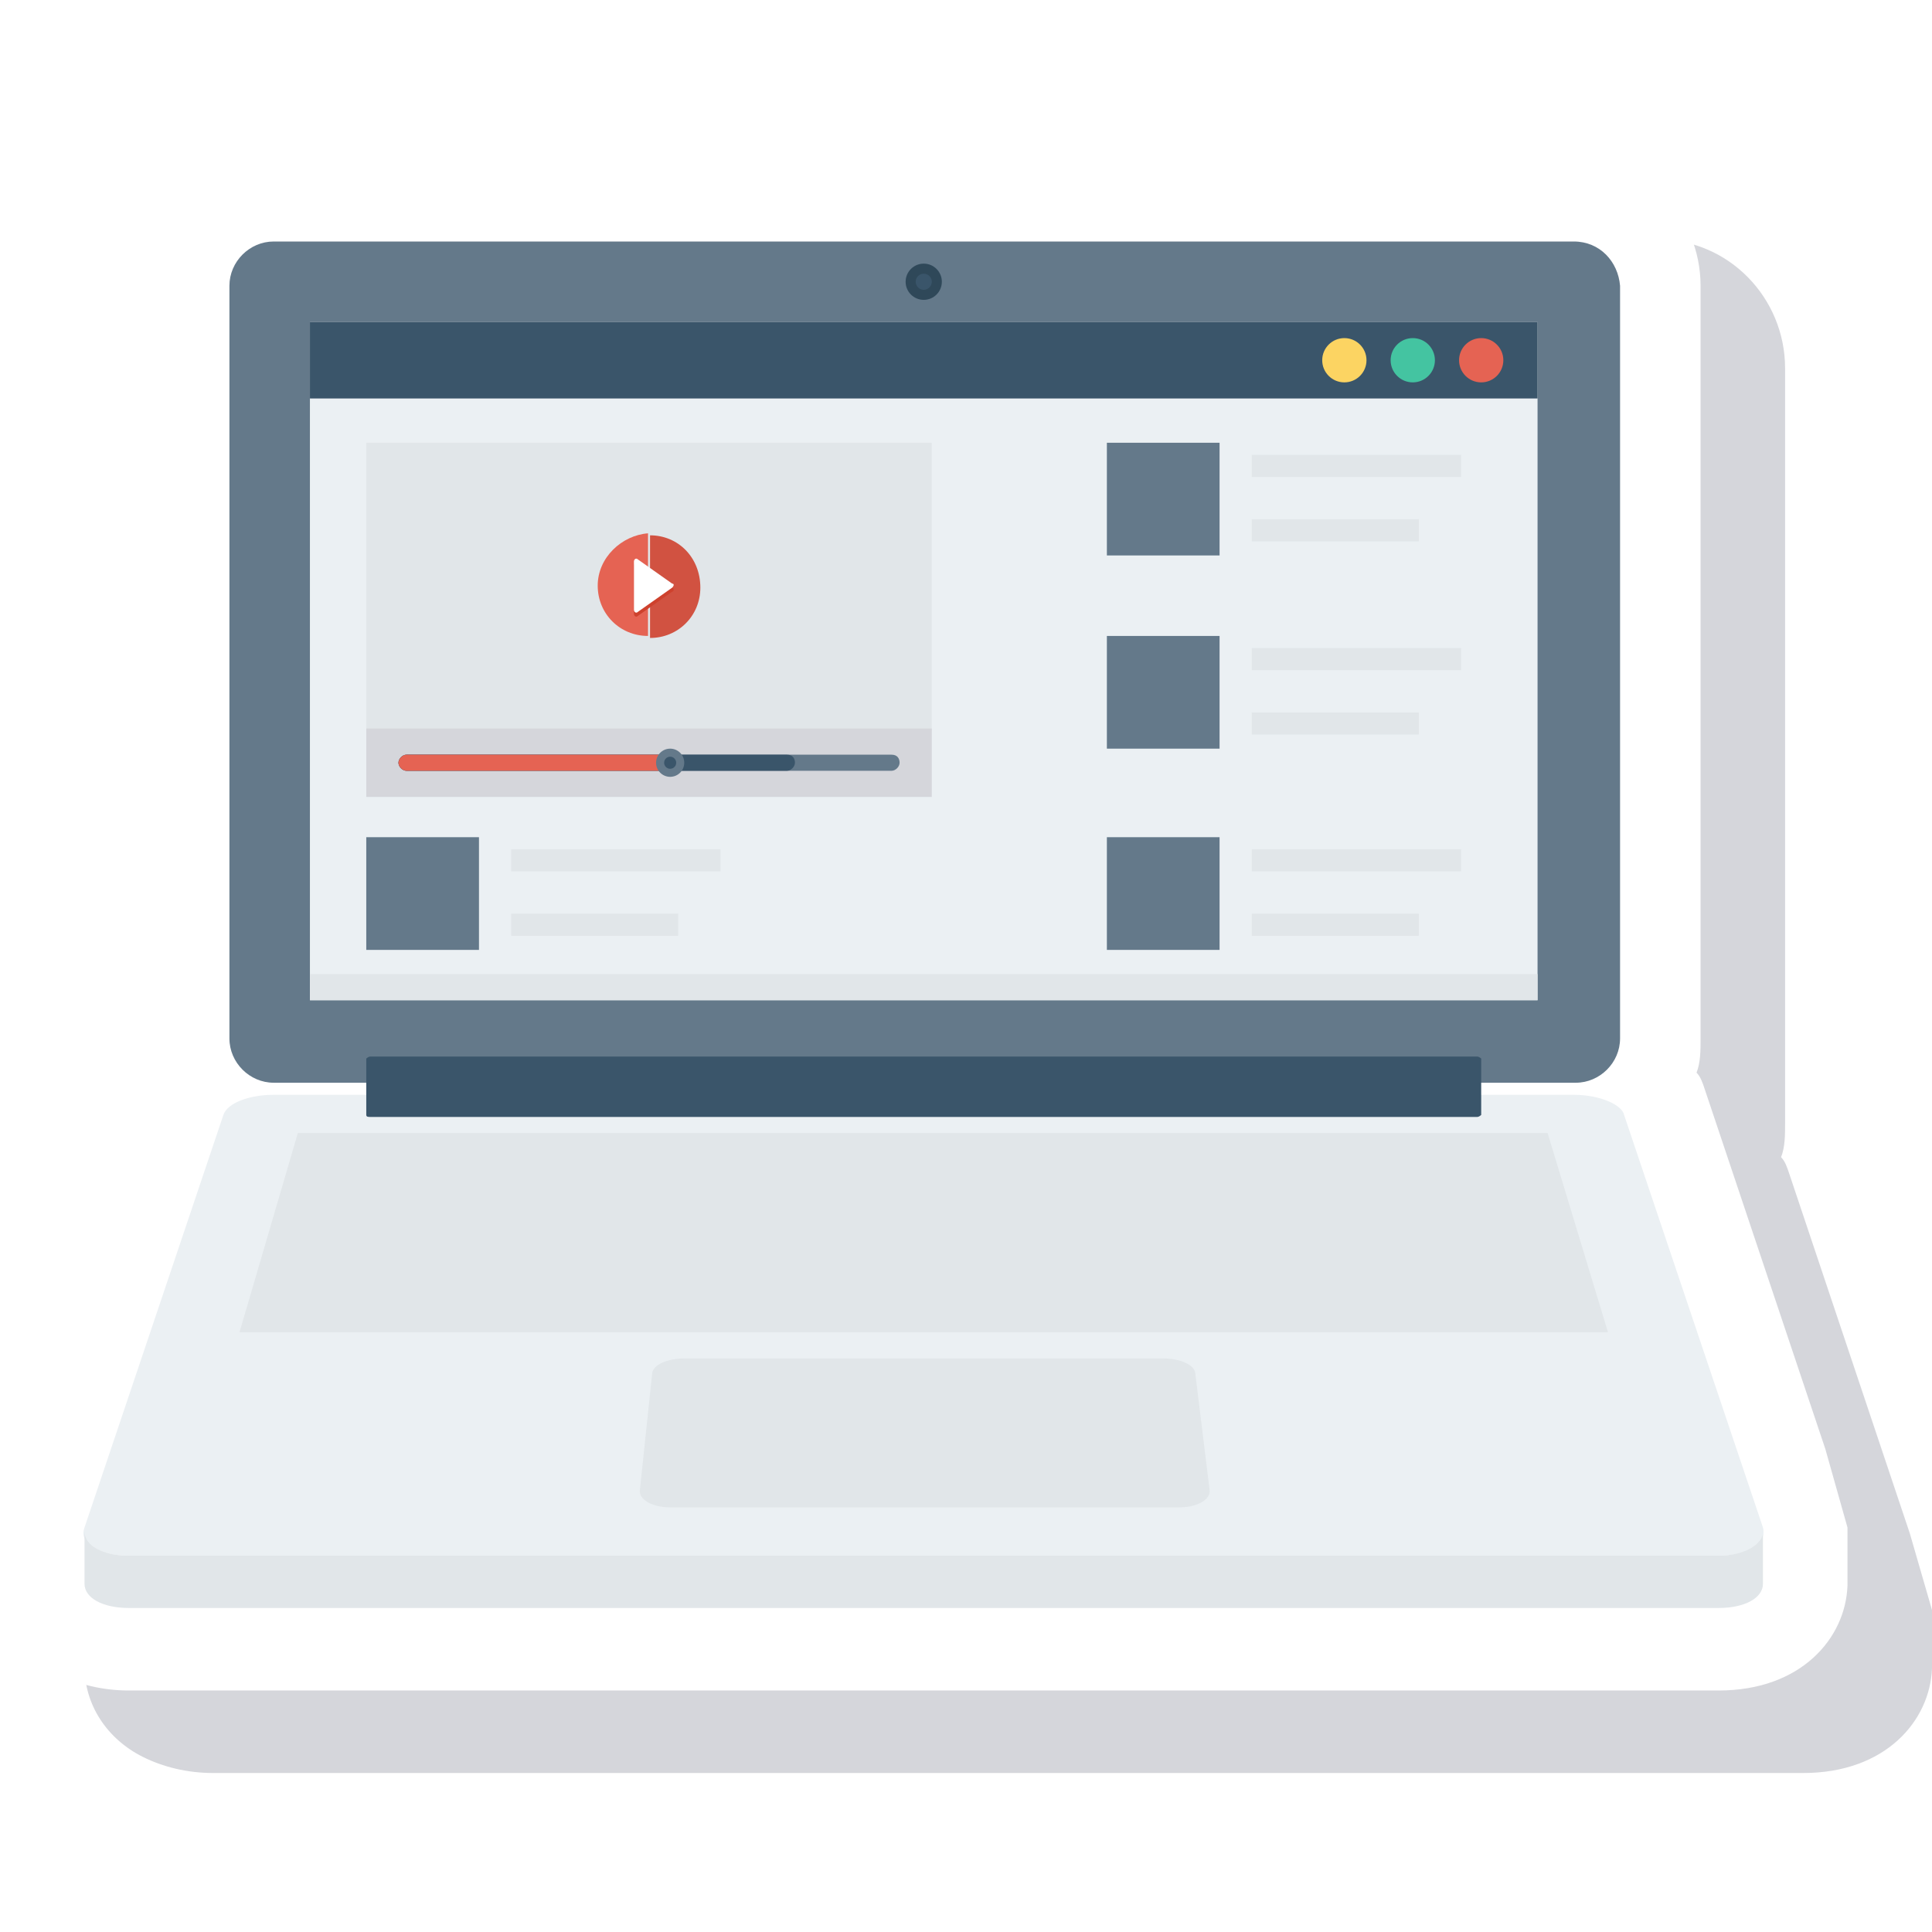 <?xml version="1.0" ?><svg id="Layer_1" style="enable-background:new 0 0 96 96;" version="1.1" viewBox="0 0 96 96" xml:space="preserve" xmlns="http://www.w3.org/2000/svg" xmlns:xlink="http://www.w3.org/1999/xlink"><style type="text/css">
	.st0{fill:#D5D6DB;}
	.st1{fill:#FFFFFF;}
	.st2{fill:#EBF0F3;}
	.st3{fill:#27A2DB;}
	.st4{fill:#2D93BA;}
	.st5{fill:#E1E6E9;}
	.st6{fill:#3A556A;}
	.st7{fill:#64798A;}
	.st8{fill:#BFBDBD;}
	.st9{fill:#C9E8EA;}
	.st10{fill:#FCD462;}
	.st11{fill:#E56353;}
	.st12{fill:#44C4A1;}
	.st13{fill:#F6C358;}
	.st14{fill:#3EA69B;}
	.st15{fill:#2F4859;}
	.st16{fill:#D15241;}
	.st17{fill:#DC8744;}
	.st18{fill:#31978C;}
	.st19{fill:#CE412D;}
	.st20{fill:#1C75A1;}
	.st21{clip-path:url(#SVGID_2_);fill:#FCD462;}
	.st22{clip-path:url(#SVGID_2_);fill:#FBD462;}
	.st23{clip-path:url(#SVGID_2_);fill:#FAD463;}
	.st24{clip-path:url(#SVGID_2_);fill:#F9D463;}
	.st25{clip-path:url(#SVGID_2_);fill:#F8D463;}
	.st26{clip-path:url(#SVGID_2_);fill:#F7D464;}
	.st27{clip-path:url(#SVGID_2_);fill:#F6D364;}
	.st28{clip-path:url(#SVGID_2_);fill:#F5D364;}
	.st29{clip-path:url(#SVGID_2_);fill:#F4D365;}
	.st30{clip-path:url(#SVGID_2_);fill:#F3D365;}
	.st31{clip-path:url(#SVGID_2_);fill:#F2D365;}
	.st32{clip-path:url(#SVGID_2_);fill:#F1D366;}
	.st33{clip-path:url(#SVGID_2_);fill:#F0D366;}
	.st34{clip-path:url(#SVGID_2_);fill:#EFD366;}
	.st35{clip-path:url(#SVGID_2_);fill:#EED367;}
	.st36{clip-path:url(#SVGID_2_);fill:#EDD367;}
	.st37{clip-path:url(#SVGID_2_);fill:#ECD368;}
	.st38{clip-path:url(#SVGID_2_);fill:#EBD368;}
	.st39{clip-path:url(#SVGID_2_);fill:#EAD268;}
	.st40{clip-path:url(#SVGID_2_);fill:#E9D269;}
	.st41{clip-path:url(#SVGID_2_);fill:#E8D269;}
	.st42{clip-path:url(#SVGID_2_);fill:#E7D269;}
	.st43{clip-path:url(#SVGID_2_);fill:#E6D26A;}
	.st44{clip-path:url(#SVGID_2_);fill:#E5D26A;}
	.st45{clip-path:url(#SVGID_2_);fill:#E4D26A;}
	.st46{clip-path:url(#SVGID_2_);fill:#E3D26B;}
	.st47{clip-path:url(#SVGID_2_);fill:#E2D26B;}
	.st48{clip-path:url(#SVGID_2_);fill:#E1D26B;}
	.st49{clip-path:url(#SVGID_2_);fill:#E0D26C;}
	.st50{clip-path:url(#SVGID_2_);fill:#DFD16C;}
	.st51{clip-path:url(#SVGID_2_);fill:#DED16C;}
	.st52{clip-path:url(#SVGID_2_);fill:#DDD16D;}
	.st53{clip-path:url(#SVGID_2_);fill:#DCD16D;}
	.st54{clip-path:url(#SVGID_2_);fill:#DBD16D;}
	.st55{clip-path:url(#SVGID_2_);fill:#DAD16E;}
	.st56{clip-path:url(#SVGID_2_);fill:#D9D16E;}
	.st57{clip-path:url(#SVGID_2_);fill:#D8D16E;}
	.st58{clip-path:url(#SVGID_2_);fill:#D7D16F;}
	.st59{clip-path:url(#SVGID_2_);fill:#D6D16F;}
	.st60{clip-path:url(#SVGID_2_);fill:#D5D16F;}
	.st61{clip-path:url(#SVGID_2_);fill:#D4D170;}
	.st62{clip-path:url(#SVGID_2_);fill:#D3D070;}
	.st63{clip-path:url(#SVGID_2_);fill:#D2D070;}
	.st64{clip-path:url(#SVGID_2_);fill:#D1D071;}
	.st65{clip-path:url(#SVGID_2_);fill:#D0D071;}
	.st66{clip-path:url(#SVGID_2_);fill:#CFD071;}
	.st67{clip-path:url(#SVGID_2_);fill:#CED072;}
	.st68{clip-path:url(#SVGID_2_);fill:#CDD072;}
	.st69{clip-path:url(#SVGID_2_);fill:#CCD073;}
	.st70{clip-path:url(#SVGID_2_);fill:#CBD073;}
	.st71{clip-path:url(#SVGID_2_);fill:#CAD073;}
	.st72{clip-path:url(#SVGID_2_);fill:#C9D074;}
	.st73{clip-path:url(#SVGID_2_);fill:#C8CF74;}
	.st74{clip-path:url(#SVGID_2_);fill:#C7CF74;}
	.st75{clip-path:url(#SVGID_2_);fill:#C6CF75;}
	.st76{clip-path:url(#SVGID_2_);fill:#C5CF75;}
	.st77{clip-path:url(#SVGID_2_);fill:#C4CF75;}
	.st78{clip-path:url(#SVGID_2_);fill:#C3CF76;}
	.st79{clip-path:url(#SVGID_2_);fill:#C2CF76;}
	.st80{clip-path:url(#SVGID_2_);fill:#C1CF76;}
	.st81{clip-path:url(#SVGID_2_);fill:#C0CF77;}
	.st82{clip-path:url(#SVGID_2_);fill:#BFCF77;}
	.st83{clip-path:url(#SVGID_2_);fill:#BECF77;}
	.st84{clip-path:url(#SVGID_2_);fill:#BDCE78;}
	.st85{clip-path:url(#SVGID_2_);fill:#BCCE78;}
	.st86{clip-path:url(#SVGID_2_);fill:#BBCE78;}
	.st87{clip-path:url(#SVGID_2_);fill:#BACE79;}
	.st88{clip-path:url(#SVGID_2_);fill:#B9CE79;}
	.st89{clip-path:url(#SVGID_2_);fill:#B8CE79;}
	.st90{clip-path:url(#SVGID_2_);fill:#B7CE7A;}
	.st91{clip-path:url(#SVGID_2_);fill:#B6CE7A;}
	.st92{clip-path:url(#SVGID_2_);fill:#B5CE7A;}
	.st93{clip-path:url(#SVGID_2_);fill:#B4CE7B;}
	.st94{clip-path:url(#SVGID_2_);fill:#B3CE7B;}
	.st95{clip-path:url(#SVGID_2_);fill:#B2CE7B;}
	.st96{clip-path:url(#SVGID_2_);fill:#B1CD7C;}
	.st97{clip-path:url(#SVGID_2_);fill:#B0CD7C;}
	.st98{clip-path:url(#SVGID_2_);fill:#AFCD7D;}
	.st99{clip-path:url(#SVGID_2_);fill:#AECD7D;}
	.st100{clip-path:url(#SVGID_2_);fill:#ADCD7D;}
	.st101{clip-path:url(#SVGID_2_);fill:#ACCD7E;}
	.st102{clip-path:url(#SVGID_2_);fill:#ABCD7E;}
	.st103{clip-path:url(#SVGID_2_);fill:#AACD7E;}
	.st104{clip-path:url(#SVGID_2_);fill:#A9CD7F;}
	.st105{clip-path:url(#SVGID_2_);fill:#A8CD7F;}
	.st106{clip-path:url(#SVGID_2_);fill:#A7CD7F;}
	.st107{clip-path:url(#SVGID_2_);fill:#A6CC80;}
	.st108{clip-path:url(#SVGID_2_);fill:#A5CC80;}
	.st109{clip-path:url(#SVGID_2_);fill:#A4CC80;}
	.st110{clip-path:url(#SVGID_2_);fill:#A3CC81;}
	.st111{clip-path:url(#SVGID_2_);fill:#A2CC81;}
	.st112{clip-path:url(#SVGID_2_);fill:#A1CC81;}
	.st113{clip-path:url(#SVGID_2_);fill:#9FCC82;}
	.st114{clip-path:url(#SVGID_2_);fill:#9ECC82;}
	.st115{clip-path:url(#SVGID_2_);fill:#9DCC82;}
	.st116{clip-path:url(#SVGID_2_);fill:#9CCC83;}
	.st117{clip-path:url(#SVGID_2_);fill:#9BCC83;}
	.st118{clip-path:url(#SVGID_2_);fill:#9ACC83;}
	.st119{clip-path:url(#SVGID_2_);fill:#99CB84;}
	.st120{clip-path:url(#SVGID_2_);fill:#98CB84;}
	.st121{clip-path:url(#SVGID_2_);fill:#97CB84;}
	.st122{clip-path:url(#SVGID_2_);fill:#96CB85;}
	.st123{clip-path:url(#SVGID_2_);fill:#95CB85;}
	.st124{clip-path:url(#SVGID_2_);fill:#94CB85;}
	.st125{clip-path:url(#SVGID_2_);fill:#93CB86;}
	.st126{clip-path:url(#SVGID_2_);fill:#92CB86;}
	.st127{clip-path:url(#SVGID_2_);fill:#91CB86;}
	.st128{clip-path:url(#SVGID_2_);fill:#90CB87;}
	.st129{clip-path:url(#SVGID_2_);fill:#8FCB87;}
	.st130{clip-path:url(#SVGID_2_);fill:#8ECA88;}
	.st131{clip-path:url(#SVGID_2_);fill:#8DCA88;}
	.st132{clip-path:url(#SVGID_2_);fill:#8CCA88;}
	.st133{clip-path:url(#SVGID_2_);fill:#8BCA89;}
	.st134{clip-path:url(#SVGID_2_);fill:#8ACA89;}
	.st135{clip-path:url(#SVGID_2_);fill:#89CA89;}
	.st136{clip-path:url(#SVGID_2_);fill:#88CA8A;}
	.st137{clip-path:url(#SVGID_2_);fill:#87CA8A;}
	.st138{clip-path:url(#SVGID_2_);fill:#86CA8A;}
	.st139{clip-path:url(#SVGID_2_);fill:#85CA8B;}
	.st140{clip-path:url(#SVGID_2_);fill:#84CA8B;}
	.st141{clip-path:url(#SVGID_2_);fill:#83CA8B;}
	.st142{clip-path:url(#SVGID_2_);fill:#82C98C;}
	.st143{clip-path:url(#SVGID_2_);fill:#81C98C;}
	.st144{clip-path:url(#SVGID_2_);fill:#80C98C;}
	.st145{clip-path:url(#SVGID_2_);fill:#7FC98D;}
	.st146{clip-path:url(#SVGID_2_);fill:#7EC98D;}
	.st147{clip-path:url(#SVGID_2_);fill:#7DC98D;}
	.st148{clip-path:url(#SVGID_2_);fill:#7CC98E;}
	.st149{clip-path:url(#SVGID_2_);fill:#7BC98E;}
	.st150{clip-path:url(#SVGID_2_);fill:#7AC98E;}
	.st151{clip-path:url(#SVGID_2_);fill:#79C98F;}
	.st152{clip-path:url(#SVGID_2_);fill:#78C98F;}
	.st153{clip-path:url(#SVGID_2_);fill:#77C88F;}
	.st154{clip-path:url(#SVGID_2_);fill:#76C890;}
	.st155{clip-path:url(#SVGID_2_);fill:#75C890;}
	.st156{clip-path:url(#SVGID_2_);fill:#74C890;}
	.st157{clip-path:url(#SVGID_2_);fill:#73C891;}
	.st158{clip-path:url(#SVGID_2_);fill:#72C891;}
	.st159{clip-path:url(#SVGID_2_);fill:#71C892;}
	.st160{clip-path:url(#SVGID_2_);fill:#70C892;}
	.st161{clip-path:url(#SVGID_2_);fill:#6FC892;}
	.st162{clip-path:url(#SVGID_2_);fill:#6EC893;}
	.st163{clip-path:url(#SVGID_2_);fill:#6DC893;}
	.st164{clip-path:url(#SVGID_2_);fill:#6CC793;}
	.st165{clip-path:url(#SVGID_2_);fill:#6BC794;}
	.st166{clip-path:url(#SVGID_2_);fill:#6AC794;}
	.st167{clip-path:url(#SVGID_2_);fill:#69C794;}
	.st168{clip-path:url(#SVGID_2_);fill:#68C795;}
	.st169{clip-path:url(#SVGID_2_);fill:#67C795;}
	.st170{clip-path:url(#SVGID_2_);fill:#66C795;}
	.st171{clip-path:url(#SVGID_2_);fill:#65C796;}
	.st172{clip-path:url(#SVGID_2_);fill:#64C796;}
	.st173{clip-path:url(#SVGID_2_);fill:#63C796;}
	.st174{clip-path:url(#SVGID_2_);fill:#62C797;}
	.st175{clip-path:url(#SVGID_2_);fill:#61C797;}
	.st176{clip-path:url(#SVGID_2_);fill:#60C697;}
	.st177{clip-path:url(#SVGID_2_);fill:#5FC698;}
	.st178{clip-path:url(#SVGID_2_);fill:#5EC698;}
	.st179{clip-path:url(#SVGID_2_);fill:#5DC698;}
	.st180{clip-path:url(#SVGID_2_);fill:#5CC699;}
	.st181{clip-path:url(#SVGID_2_);fill:#5BC699;}
	.st182{clip-path:url(#SVGID_2_);fill:#5AC699;}
	.st183{clip-path:url(#SVGID_2_);fill:#59C69A;}
	.st184{clip-path:url(#SVGID_2_);fill:#58C69A;}
	.st185{clip-path:url(#SVGID_2_);fill:#57C69A;}
	.st186{clip-path:url(#SVGID_2_);fill:#56C69B;}
	.st187{clip-path:url(#SVGID_2_);fill:#55C59B;}
	.st188{clip-path:url(#SVGID_2_);fill:#54C59B;}
	.st189{clip-path:url(#SVGID_2_);fill:#53C59C;}
	.st190{clip-path:url(#SVGID_2_);fill:#52C59C;}
	.st191{clip-path:url(#SVGID_2_);fill:#51C59D;}
	.st192{clip-path:url(#SVGID_2_);fill:#50C59D;}
	.st193{clip-path:url(#SVGID_2_);fill:#4FC59D;}
	.st194{clip-path:url(#SVGID_2_);fill:#4EC59E;}
	.st195{clip-path:url(#SVGID_2_);fill:#4DC59E;}
	.st196{clip-path:url(#SVGID_2_);fill:#4CC59E;}
	.st197{clip-path:url(#SVGID_2_);fill:#4BC59F;}
	.st198{clip-path:url(#SVGID_2_);fill:#4AC59F;}
	.st199{clip-path:url(#SVGID_2_);fill:#49C49F;}
	.st200{clip-path:url(#SVGID_2_);fill:#48C4A0;}
	.st201{clip-path:url(#SVGID_2_);fill:#47C4A0;}
	.st202{clip-path:url(#SVGID_2_);fill:#46C4A0;}
	.st203{clip-path:url(#SVGID_2_);fill:#45C4A1;}
	.st204{clip-path:url(#SVGID_2_);fill:#44C4A1;}
	.st205{clip-path:url(#SVGID_2_);fill:#45C3A1;}
	.st206{clip-path:url(#SVGID_2_);fill:#46C3A0;}
	.st207{clip-path:url(#SVGID_2_);fill:#47C2A0;}
	.st208{clip-path:url(#SVGID_2_);fill:#48C29F;}
	.st209{clip-path:url(#SVGID_2_);fill:#49C19F;}
	.st210{clip-path:url(#SVGID_2_);fill:#4AC09E;}
	.st211{clip-path:url(#SVGID_2_);fill:#4BC09E;}
	.st212{clip-path:url(#SVGID_2_);fill:#4CBF9D;}
	.st213{clip-path:url(#SVGID_2_);fill:#4DBF9D;}
	.st214{clip-path:url(#SVGID_2_);fill:#4EBE9C;}
	.st215{clip-path:url(#SVGID_2_);fill:#4FBD9C;}
	.st216{clip-path:url(#SVGID_2_);fill:#50BD9B;}
	.st217{clip-path:url(#SVGID_2_);fill:#51BC9B;}
	.st218{clip-path:url(#SVGID_2_);fill:#52BC9A;}
	.st219{clip-path:url(#SVGID_2_);fill:#53BB9A;}
	.st220{clip-path:url(#SVGID_2_);fill:#54BA99;}
	.st221{clip-path:url(#SVGID_2_);fill:#55BA99;}
	.st222{clip-path:url(#SVGID_2_);fill:#56B998;}
	.st223{clip-path:url(#SVGID_2_);fill:#57B898;}
	.st224{clip-path:url(#SVGID_2_);fill:#58B897;}
	.st225{clip-path:url(#SVGID_2_);fill:#59B797;}
	.st226{clip-path:url(#SVGID_2_);fill:#5AB796;}
	.st227{clip-path:url(#SVGID_2_);fill:#5BB696;}
	.st228{clip-path:url(#SVGID_2_);fill:#5CB595;}
	.st229{clip-path:url(#SVGID_2_);fill:#5DB595;}
	.st230{clip-path:url(#SVGID_2_);fill:#5EB494;}
	.st231{clip-path:url(#SVGID_2_);fill:#5FB494;}
	.st232{clip-path:url(#SVGID_2_);fill:#60B393;}
	.st233{clip-path:url(#SVGID_2_);fill:#61B293;}
	.st234{clip-path:url(#SVGID_2_);fill:#62B292;}
	.st235{clip-path:url(#SVGID_2_);fill:#63B192;}
	.st236{clip-path:url(#SVGID_2_);fill:#64B191;}
	.st237{clip-path:url(#SVGID_2_);fill:#65B091;}
	.st238{clip-path:url(#SVGID_2_);fill:#66AF90;}
	.st239{clip-path:url(#SVGID_2_);fill:#67AF90;}
	.st240{clip-path:url(#SVGID_2_);fill:#68AE8F;}
	.st241{clip-path:url(#SVGID_2_);fill:#69AE8F;}
	.st242{clip-path:url(#SVGID_2_);fill:#6AAD8E;}
	.st243{clip-path:url(#SVGID_2_);fill:#6BAC8E;}
	.st244{clip-path:url(#SVGID_2_);fill:#6CAC8D;}
	.st245{clip-path:url(#SVGID_2_);fill:#6DAB8D;}
	.st246{clip-path:url(#SVGID_2_);fill:#6EAB8D;}
	.st247{clip-path:url(#SVGID_2_);fill:#6FAA8C;}
	.st248{clip-path:url(#SVGID_2_);fill:#70A98C;}
	.st249{clip-path:url(#SVGID_2_);fill:#71A98B;}
	.st250{clip-path:url(#SVGID_2_);fill:#72A88B;}
	.st251{clip-path:url(#SVGID_2_);fill:#73A88A;}
	.st252{clip-path:url(#SVGID_2_);fill:#74A78A;}
	.st253{clip-path:url(#SVGID_2_);fill:#75A689;}
	.st254{clip-path:url(#SVGID_2_);fill:#76A689;}
	.st255{clip-path:url(#SVGID_2_);fill:#77A588;}
	.st256{clip-path:url(#SVGID_2_);fill:#78A488;}
	.st257{clip-path:url(#SVGID_2_);fill:#79A487;}
	.st258{clip-path:url(#SVGID_2_);fill:#7AA387;}
	.st259{clip-path:url(#SVGID_2_);fill:#7BA386;}
	.st260{clip-path:url(#SVGID_2_);fill:#7CA286;}
	.st261{clip-path:url(#SVGID_2_);fill:#7DA185;}
	.st262{clip-path:url(#SVGID_2_);fill:#7EA185;}
	.st263{clip-path:url(#SVGID_2_);fill:#7FA084;}
	.st264{clip-path:url(#SVGID_2_);fill:#80A084;}
	.st265{clip-path:url(#SVGID_2_);fill:#819F83;}
	.st266{clip-path:url(#SVGID_2_);fill:#829E83;}
	.st267{clip-path:url(#SVGID_2_);fill:#839E82;}
	.st268{clip-path:url(#SVGID_2_);fill:#849D82;}
	.st269{clip-path:url(#SVGID_2_);fill:#859D81;}
	.st270{clip-path:url(#SVGID_2_);fill:#869C81;}
	.st271{clip-path:url(#SVGID_2_);fill:#879B80;}
	.st272{clip-path:url(#SVGID_2_);fill:#889B80;}
	.st273{clip-path:url(#SVGID_2_);fill:#899A7F;}
	.st274{clip-path:url(#SVGID_2_);fill:#8A9A7F;}
	.st275{clip-path:url(#SVGID_2_);fill:#8B997E;}
	.st276{clip-path:url(#SVGID_2_);fill:#8C987E;}
	.st277{clip-path:url(#SVGID_2_);fill:#8D987D;}
	.st278{clip-path:url(#SVGID_2_);fill:#8E977D;}
	.st279{clip-path:url(#SVGID_2_);fill:#8F977C;}
	.st280{clip-path:url(#SVGID_2_);fill:#90967C;}
	.st281{clip-path:url(#SVGID_2_);fill:#91957B;}
	.st282{clip-path:url(#SVGID_2_);fill:#92957B;}
	.st283{clip-path:url(#SVGID_2_);fill:#93947A;}
	.st284{clip-path:url(#SVGID_2_);fill:#95937A;}
	.st285{clip-path:url(#SVGID_2_);fill:#96937A;}
	.st286{clip-path:url(#SVGID_2_);fill:#979279;}
	.st287{clip-path:url(#SVGID_2_);fill:#989279;}
	.st288{clip-path:url(#SVGID_2_);fill:#999178;}
	.st289{clip-path:url(#SVGID_2_);fill:#9A9078;}
	.st290{clip-path:url(#SVGID_2_);fill:#9B9077;}
	.st291{clip-path:url(#SVGID_2_);fill:#9C8F77;}
	.st292{clip-path:url(#SVGID_2_);fill:#9D8F76;}
	.st293{clip-path:url(#SVGID_2_);fill:#9E8E76;}
	.st294{clip-path:url(#SVGID_2_);fill:#9F8D75;}
	.st295{clip-path:url(#SVGID_2_);fill:#A08D75;}
	.st296{clip-path:url(#SVGID_2_);fill:#A18C74;}
	.st297{clip-path:url(#SVGID_2_);fill:#A28C74;}
	.st298{clip-path:url(#SVGID_2_);fill:#A38B73;}
	.st299{clip-path:url(#SVGID_2_);fill:#A48A73;}
	.st300{clip-path:url(#SVGID_2_);fill:#A58A72;}
	.st301{clip-path:url(#SVGID_2_);fill:#A68972;}
	.st302{clip-path:url(#SVGID_2_);fill:#A78971;}
	.st303{clip-path:url(#SVGID_2_);fill:#A88871;}
	.st304{clip-path:url(#SVGID_2_);fill:#A98770;}
	.st305{clip-path:url(#SVGID_2_);fill:#AA8770;}
	.st306{clip-path:url(#SVGID_2_);fill:#AB866F;}
	.st307{clip-path:url(#SVGID_2_);fill:#AC866F;}
	.st308{clip-path:url(#SVGID_2_);fill:#AD856E;}
	.st309{clip-path:url(#SVGID_2_);fill:#AE846E;}
	.st310{clip-path:url(#SVGID_2_);fill:#AF846D;}
	.st311{clip-path:url(#SVGID_2_);fill:#B0836D;}
	.st312{clip-path:url(#SVGID_2_);fill:#B1836C;}
	.st313{clip-path:url(#SVGID_2_);fill:#B2826C;}
	.st314{clip-path:url(#SVGID_2_);fill:#B3816B;}
	.st315{clip-path:url(#SVGID_2_);fill:#B4816B;}
	.st316{clip-path:url(#SVGID_2_);fill:#B5806A;}
	.st317{clip-path:url(#SVGID_2_);fill:#B67F6A;}
	.st318{clip-path:url(#SVGID_2_);fill:#B77F69;}
	.st319{clip-path:url(#SVGID_2_);fill:#B87E69;}
	.st320{clip-path:url(#SVGID_2_);fill:#B97E68;}
	.st321{clip-path:url(#SVGID_2_);fill:#BA7D68;}
	.st322{clip-path:url(#SVGID_2_);fill:#BB7C67;}
	.st323{clip-path:url(#SVGID_2_);fill:#BC7C67;}
	.st324{clip-path:url(#SVGID_2_);fill:#BD7B66;}
	.st325{clip-path:url(#SVGID_2_);fill:#BE7B66;}
	.st326{clip-path:url(#SVGID_2_);fill:#BF7A66;}
	.st327{clip-path:url(#SVGID_2_);fill:#C07965;}
	.st328{clip-path:url(#SVGID_2_);fill:#C17965;}
	.st329{clip-path:url(#SVGID_2_);fill:#C27864;}
	.st330{clip-path:url(#SVGID_2_);fill:#C37864;}
	.st331{clip-path:url(#SVGID_2_);fill:#C47763;}
	.st332{clip-path:url(#SVGID_2_);fill:#C57663;}
	.st333{clip-path:url(#SVGID_2_);fill:#C67662;}
	.st334{clip-path:url(#SVGID_2_);fill:#C77562;}
	.st335{clip-path:url(#SVGID_2_);fill:#C87561;}
	.st336{clip-path:url(#SVGID_2_);fill:#C97461;}
	.st337{clip-path:url(#SVGID_2_);fill:#CA7360;}
	.st338{clip-path:url(#SVGID_2_);fill:#CB7360;}
	.st339{clip-path:url(#SVGID_2_);fill:#CC725F;}
	.st340{clip-path:url(#SVGID_2_);fill:#CD725F;}
	.st341{clip-path:url(#SVGID_2_);fill:#CE715E;}
	.st342{clip-path:url(#SVGID_2_);fill:#CF705E;}
	.st343{clip-path:url(#SVGID_2_);fill:#D0705D;}
	.st344{clip-path:url(#SVGID_2_);fill:#D16F5D;}
	.st345{clip-path:url(#SVGID_2_);fill:#D26F5C;}
	.st346{clip-path:url(#SVGID_2_);fill:#D36E5C;}
	.st347{clip-path:url(#SVGID_2_);fill:#D46D5B;}
	.st348{clip-path:url(#SVGID_2_);fill:#D56D5B;}
	.st349{clip-path:url(#SVGID_2_);fill:#D66C5A;}
	.st350{clip-path:url(#SVGID_2_);fill:#D76B5A;}
	.st351{clip-path:url(#SVGID_2_);fill:#D86B59;}
	.st352{clip-path:url(#SVGID_2_);fill:#D96A59;}
	.st353{clip-path:url(#SVGID_2_);fill:#DA6A58;}
	.st354{clip-path:url(#SVGID_2_);fill:#DB6958;}
	.st355{clip-path:url(#SVGID_2_);fill:#DC6857;}
	.st356{clip-path:url(#SVGID_2_);fill:#DD6857;}
	.st357{clip-path:url(#SVGID_2_);fill:#DE6756;}
	.st358{clip-path:url(#SVGID_2_);fill:#DF6756;}
	.st359{clip-path:url(#SVGID_2_);fill:#E06655;}
	.st360{clip-path:url(#SVGID_2_);fill:#E16555;}
	.st361{clip-path:url(#SVGID_2_);fill:#E26554;}
	.st362{clip-path:url(#SVGID_2_);fill:#E36454;}
	.st363{clip-path:url(#SVGID_2_);fill:#E46453;}
	.st364{clip-path:url(#SVGID_2_);fill:#E56353;}
	.st365{clip-path:url(#SVGID_2_);fill:#E56453;}
	.st366{clip-path:url(#SVGID_2_);fill:#E46552;}
	.st367{clip-path:url(#SVGID_2_);fill:#E46652;}
	.st368{clip-path:url(#SVGID_2_);fill:#E46751;}
	.st369{clip-path:url(#SVGID_2_);fill:#E46851;}
	.st370{clip-path:url(#SVGID_2_);fill:#E36950;}
	.st371{clip-path:url(#SVGID_2_);fill:#E36A50;}
	.st372{clip-path:url(#SVGID_2_);fill:#E36B50;}
	.st373{clip-path:url(#SVGID_2_);fill:#E36C4F;}
	.st374{clip-path:url(#SVGID_2_);fill:#E26D4F;}
	.st375{clip-path:url(#SVGID_2_);fill:#E26E4E;}
	.st376{clip-path:url(#SVGID_2_);fill:#E26F4E;}
	.st377{clip-path:url(#SVGID_2_);fill:#E2704D;}
	.st378{clip-path:url(#SVGID_2_);fill:#E1714D;}
	.st379{clip-path:url(#SVGID_2_);fill:#E1724D;}
	.st380{clip-path:url(#SVGID_2_);fill:#E1734C;}
	.st381{clip-path:url(#SVGID_2_);fill:#E1744C;}
	.st382{clip-path:url(#SVGID_2_);fill:#E0764B;}
	.st383{clip-path:url(#SVGID_2_);fill:#E0774B;}
	.st384{clip-path:url(#SVGID_2_);fill:#E0784A;}
	.st385{clip-path:url(#SVGID_2_);fill:#E0794A;}
	.st386{clip-path:url(#SVGID_2_);fill:#DF7A4A;}
	.st387{clip-path:url(#SVGID_2_);fill:#DF7B49;}
	.st388{clip-path:url(#SVGID_2_);fill:#DF7C49;}
	.st389{clip-path:url(#SVGID_2_);fill:#DF7D48;}
	.st390{clip-path:url(#SVGID_2_);fill:#DE7E48;}
	.st391{clip-path:url(#SVGID_2_);fill:#DE7F47;}
	.st392{clip-path:url(#SVGID_2_);fill:#DE8047;}
	.st393{clip-path:url(#SVGID_2_);fill:#DE8147;}
	.st394{clip-path:url(#SVGID_2_);fill:#DD8246;}
	.st395{clip-path:url(#SVGID_2_);fill:#DD8346;}
	.st396{clip-path:url(#SVGID_2_);fill:#DD8445;}
	.st397{clip-path:url(#SVGID_2_);fill:#DD8545;}
	.st398{clip-path:url(#SVGID_2_);fill:#DC8644;}
	.st399{clip-path:url(#SVGID_2_);fill:#DC8744;}
	.st400{clip-path:url(#SVGID_2_);fill:#DB8745;}
	.st401{clip-path:url(#SVGID_2_);fill:#DA8746;}
	.st402{clip-path:url(#SVGID_2_);fill:#D98747;}
	.st403{clip-path:url(#SVGID_2_);fill:#D88847;}
	.st404{clip-path:url(#SVGID_2_);fill:#D78848;}
	.st405{clip-path:url(#SVGID_2_);fill:#D68849;}
	.st406{clip-path:url(#SVGID_2_);fill:#D5884A;}
	.st407{clip-path:url(#SVGID_2_);fill:#D4884B;}
	.st408{clip-path:url(#SVGID_2_);fill:#D3884C;}
	.st409{clip-path:url(#SVGID_2_);fill:#D2894C;}
	.st410{clip-path:url(#SVGID_2_);fill:#D1894D;}
	.st411{clip-path:url(#SVGID_2_);fill:#D0894E;}
	.st412{clip-path:url(#SVGID_2_);fill:#CF894F;}
	.st413{clip-path:url(#SVGID_2_);fill:#CE8950;}
	.st414{clip-path:url(#SVGID_2_);fill:#CD8951;}
	.st415{clip-path:url(#SVGID_2_);fill:#CC8951;}
	.st416{clip-path:url(#SVGID_2_);fill:#CB8A52;}
	.st417{clip-path:url(#SVGID_2_);fill:#CA8A53;}
	.st418{clip-path:url(#SVGID_2_);fill:#C98A54;}
	.st419{clip-path:url(#SVGID_2_);fill:#C88A55;}
	.st420{clip-path:url(#SVGID_2_);fill:#C78A56;}
	.st421{clip-path:url(#SVGID_2_);fill:#C68A56;}
	.st422{clip-path:url(#SVGID_2_);fill:#C58A57;}
	.st423{clip-path:url(#SVGID_2_);fill:#C48B58;}
	.st424{clip-path:url(#SVGID_2_);fill:#C38B59;}
	.st425{clip-path:url(#SVGID_2_);fill:#C28B5A;}
	.st426{clip-path:url(#SVGID_2_);fill:#C18B5B;}
	.st427{clip-path:url(#SVGID_2_);fill:#C08B5B;}
	.st428{clip-path:url(#SVGID_2_);fill:#BF8B5C;}
	.st429{clip-path:url(#SVGID_2_);fill:#BE8C5D;}
	.st430{clip-path:url(#SVGID_2_);fill:#BD8C5E;}
	.st431{clip-path:url(#SVGID_2_);fill:#BC8C5F;}
	.st432{clip-path:url(#SVGID_2_);fill:#BB8C60;}
	.st433{clip-path:url(#SVGID_2_);fill:#BA8C61;}
	.st434{clip-path:url(#SVGID_2_);fill:#B98C61;}
	.st435{clip-path:url(#SVGID_2_);fill:#B88C62;}
	.st436{clip-path:url(#SVGID_2_);fill:#B78D63;}
	.st437{clip-path:url(#SVGID_2_);fill:#B68D64;}
	.st438{clip-path:url(#SVGID_2_);fill:#B58D65;}
	.st439{clip-path:url(#SVGID_2_);fill:#B48D66;}
	.st440{clip-path:url(#SVGID_2_);fill:#B38D66;}
	.st441{clip-path:url(#SVGID_2_);fill:#B28D67;}
	.st442{clip-path:url(#SVGID_2_);fill:#B18D68;}
	.st443{clip-path:url(#SVGID_2_);fill:#B08E69;}
	.st444{clip-path:url(#SVGID_2_);fill:#AF8E6A;}
	.st445{clip-path:url(#SVGID_2_);fill:#AE8E6B;}
	.st446{clip-path:url(#SVGID_2_);fill:#AD8E6B;}
	.st447{clip-path:url(#SVGID_2_);fill:#AC8E6C;}
	.st448{clip-path:url(#SVGID_2_);fill:#AB8E6D;}
	.st449{clip-path:url(#SVGID_2_);fill:#AA8F6E;}
	.st450{clip-path:url(#SVGID_2_);fill:#A98F6F;}
	.st451{clip-path:url(#SVGID_2_);fill:#A88F70;}
	.st452{clip-path:url(#SVGID_2_);fill:#A78F70;}
	.st453{clip-path:url(#SVGID_2_);fill:#A68F71;}
	.st454{clip-path:url(#SVGID_2_);fill:#A58F72;}
	.st455{clip-path:url(#SVGID_2_);fill:#A48F73;}
	.st456{clip-path:url(#SVGID_2_);fill:#A39074;}
	.st457{clip-path:url(#SVGID_2_);fill:#A29075;}
	.st458{clip-path:url(#SVGID_2_);fill:#A19075;}
	.st459{clip-path:url(#SVGID_2_);fill:#A09076;}
	.st460{clip-path:url(#SVGID_2_);fill:#9F9077;}
	.st461{clip-path:url(#SVGID_2_);fill:#9E9078;}
	.st462{clip-path:url(#SVGID_2_);fill:#9D9079;}
	.st463{clip-path:url(#SVGID_2_);fill:#9C917A;}
	.st464{clip-path:url(#SVGID_2_);fill:#9B917B;}
	.st465{clip-path:url(#SVGID_2_);fill:#9A917B;}
	.st466{clip-path:url(#SVGID_2_);fill:#99917C;}
	.st467{clip-path:url(#SVGID_2_);fill:#98917D;}
	.st468{clip-path:url(#SVGID_2_);fill:#97917E;}
	.st469{clip-path:url(#SVGID_2_);fill:#96927F;}
	.st470{clip-path:url(#SVGID_2_);fill:#959280;}
	.st471{clip-path:url(#SVGID_2_);fill:#949280;}
	.st472{clip-path:url(#SVGID_2_);fill:#939281;}
	.st473{clip-path:url(#SVGID_2_);fill:#929282;}
	.st474{clip-path:url(#SVGID_2_);fill:#919283;}
	.st475{clip-path:url(#SVGID_2_);fill:#909284;}
	.st476{clip-path:url(#SVGID_2_);fill:#8F9385;}
	.st477{clip-path:url(#SVGID_2_);fill:#8E9385;}
	.st478{clip-path:url(#SVGID_2_);fill:#8D9386;}
	.st479{clip-path:url(#SVGID_2_);fill:#8C9387;}
	.st480{clip-path:url(#SVGID_2_);fill:#8B9388;}
	.st481{clip-path:url(#SVGID_2_);fill:#8A9389;}
	.st482{clip-path:url(#SVGID_2_);fill:#89938A;}
	.st483{clip-path:url(#SVGID_2_);fill:#88948A;}
	.st484{clip-path:url(#SVGID_2_);fill:#87948B;}
	.st485{clip-path:url(#SVGID_2_);fill:#86948C;}
	.st486{clip-path:url(#SVGID_2_);fill:#85948D;}
	.st487{clip-path:url(#SVGID_2_);fill:#84948E;}
	.st488{clip-path:url(#SVGID_2_);fill:#83948F;}
	.st489{clip-path:url(#SVGID_2_);fill:#819590;}
	.st490{clip-path:url(#SVGID_2_);fill:#809590;}
	.st491{clip-path:url(#SVGID_2_);fill:#7F9591;}
	.st492{clip-path:url(#SVGID_2_);fill:#7E9592;}
	.st493{clip-path:url(#SVGID_2_);fill:#7D9593;}
	.st494{clip-path:url(#SVGID_2_);fill:#7C9594;}
	.st495{clip-path:url(#SVGID_2_);fill:#7B9595;}
	.st496{clip-path:url(#SVGID_2_);fill:#7A9695;}
	.st497{clip-path:url(#SVGID_2_);fill:#799696;}
	.st498{clip-path:url(#SVGID_2_);fill:#789697;}
	.st499{clip-path:url(#SVGID_2_);fill:#779698;}
	.st500{clip-path:url(#SVGID_2_);fill:#769699;}
	.st501{clip-path:url(#SVGID_2_);fill:#75969A;}
	.st502{clip-path:url(#SVGID_2_);fill:#74969A;}
	.st503{clip-path:url(#SVGID_2_);fill:#73979B;}
	.st504{clip-path:url(#SVGID_2_);fill:#72979C;}
	.st505{clip-path:url(#SVGID_2_);fill:#71979D;}
	.st506{clip-path:url(#SVGID_2_);fill:#70979E;}
	.st507{clip-path:url(#SVGID_2_);fill:#6F979F;}
	.st508{clip-path:url(#SVGID_2_);fill:#6E979F;}
	.st509{clip-path:url(#SVGID_2_);fill:#6D98A0;}
	.st510{clip-path:url(#SVGID_2_);fill:#6C98A1;}
	.st511{clip-path:url(#SVGID_2_);fill:#6B98A2;}
	.st512{clip-path:url(#SVGID_2_);fill:#6A98A3;}
	.st513{clip-path:url(#SVGID_2_);fill:#6998A4;}
	.st514{clip-path:url(#SVGID_2_);fill:#6898A4;}
	.st515{clip-path:url(#SVGID_2_);fill:#6798A5;}
	.st516{clip-path:url(#SVGID_2_);fill:#6699A6;}
	.st517{clip-path:url(#SVGID_2_);fill:#6599A7;}
	.st518{clip-path:url(#SVGID_2_);fill:#6499A8;}
	.st519{clip-path:url(#SVGID_2_);fill:#6399A9;}
	.st520{clip-path:url(#SVGID_2_);fill:#6299AA;}
	.st521{clip-path:url(#SVGID_2_);fill:#6199AA;}
	.st522{clip-path:url(#SVGID_2_);fill:#6099AB;}
	.st523{clip-path:url(#SVGID_2_);fill:#5F9AAC;}
	.st524{clip-path:url(#SVGID_2_);fill:#5E9AAD;}
	.st525{clip-path:url(#SVGID_2_);fill:#5D9AAE;}
	.st526{clip-path:url(#SVGID_2_);fill:#5C9AAF;}
	.st527{clip-path:url(#SVGID_2_);fill:#5B9AAF;}
	.st528{clip-path:url(#SVGID_2_);fill:#5A9AB0;}
	.st529{clip-path:url(#SVGID_2_);fill:#599BB1;}
	.st530{clip-path:url(#SVGID_2_);fill:#589BB2;}
	.st531{clip-path:url(#SVGID_2_);fill:#579BB3;}
	.st532{clip-path:url(#SVGID_2_);fill:#569BB4;}
	.st533{clip-path:url(#SVGID_2_);fill:#559BB4;}
	.st534{clip-path:url(#SVGID_2_);fill:#549BB5;}
	.st535{clip-path:url(#SVGID_2_);fill:#539BB6;}
	.st536{clip-path:url(#SVGID_2_);fill:#529CB7;}
	.st537{clip-path:url(#SVGID_2_);fill:#519CB8;}
	.st538{clip-path:url(#SVGID_2_);fill:#509CB9;}
	.st539{clip-path:url(#SVGID_2_);fill:#4F9CB9;}
	.st540{clip-path:url(#SVGID_2_);fill:#4E9CBA;}
	.st541{clip-path:url(#SVGID_2_);fill:#4D9CBB;}
	.st542{clip-path:url(#SVGID_2_);fill:#4C9CBC;}
	.st543{clip-path:url(#SVGID_2_);fill:#4B9DBD;}
	.st544{clip-path:url(#SVGID_2_);fill:#4A9DBE;}
	.st545{clip-path:url(#SVGID_2_);fill:#499DBE;}
	.st546{clip-path:url(#SVGID_2_);fill:#489DBF;}
	.st547{clip-path:url(#SVGID_2_);fill:#479DC0;}
	.st548{clip-path:url(#SVGID_2_);fill:#469DC1;}
	.st549{clip-path:url(#SVGID_2_);fill:#459EC2;}
	.st550{clip-path:url(#SVGID_2_);fill:#449EC3;}
	.st551{clip-path:url(#SVGID_2_);fill:#439EC4;}
	.st552{clip-path:url(#SVGID_2_);fill:#429EC4;}
	.st553{clip-path:url(#SVGID_2_);fill:#419EC5;}
	.st554{clip-path:url(#SVGID_2_);fill:#409EC6;}
	.st555{clip-path:url(#SVGID_2_);fill:#3F9EC7;}
	.st556{clip-path:url(#SVGID_2_);fill:#3E9FC8;}
	.st557{clip-path:url(#SVGID_2_);fill:#3D9FC9;}
	.st558{clip-path:url(#SVGID_2_);fill:#3C9FC9;}
	.st559{clip-path:url(#SVGID_2_);fill:#3B9FCA;}
	.st560{clip-path:url(#SVGID_2_);fill:#3A9FCB;}
	.st561{clip-path:url(#SVGID_2_);fill:#399FCC;}
	.st562{clip-path:url(#SVGID_2_);fill:#389FCD;}
	.st563{clip-path:url(#SVGID_2_);fill:#37A0CE;}
	.st564{clip-path:url(#SVGID_2_);fill:#36A0CE;}
	.st565{clip-path:url(#SVGID_2_);fill:#35A0CF;}
	.st566{clip-path:url(#SVGID_2_);fill:#34A0D0;}
	.st567{clip-path:url(#SVGID_2_);fill:#33A0D1;}
	.st568{clip-path:url(#SVGID_2_);fill:#32A0D2;}
	.st569{clip-path:url(#SVGID_2_);fill:#31A1D3;}
	.st570{clip-path:url(#SVGID_2_);fill:#30A1D3;}
	.st571{clip-path:url(#SVGID_2_);fill:#2FA1D4;}
	.st572{clip-path:url(#SVGID_2_);fill:#2EA1D5;}
	.st573{clip-path:url(#SVGID_2_);fill:#2DA1D6;}
	.st574{clip-path:url(#SVGID_2_);fill:#2CA1D7;}
	.st575{clip-path:url(#SVGID_2_);fill:#2BA1D8;}
	.st576{clip-path:url(#SVGID_2_);fill:#2AA2D8;}
	.st577{clip-path:url(#SVGID_2_);fill:#29A2D9;}
	.st578{clip-path:url(#SVGID_2_);fill:#28A2DA;}
	.st579{clip-path:url(#SVGID_2_);fill:#27A2DB;}
	.st580{clip-path:url(#SVGID_2_);fill:#27A1DA;}
	.st581{clip-path:url(#SVGID_2_);fill:#27A1D9;}
	.st582{clip-path:url(#SVGID_2_);fill:#27A0D8;}
	.st583{clip-path:url(#SVGID_2_);fill:#279FD7;}
	.st584{clip-path:url(#SVGID_2_);fill:#279FD6;}
	.st585{clip-path:url(#SVGID_2_);fill:#279ED5;}
	.st586{clip-path:url(#SVGID_2_);fill:#279DD4;}
	.st587{clip-path:url(#SVGID_2_);fill:#279CD3;}
	.st588{clip-path:url(#SVGID_2_);fill:#289CD2;}
	.st589{clip-path:url(#SVGID_2_);fill:#289BD1;}
	.st590{clip-path:url(#SVGID_2_);fill:#289AD0;}
	.st591{clip-path:url(#SVGID_2_);fill:#289ACF;}
	.st592{clip-path:url(#SVGID_2_);fill:#2899CE;}
	.st593{clip-path:url(#SVGID_2_);fill:#2898CD;}
	.st594{clip-path:url(#SVGID_2_);fill:#2898CC;}
	.st595{clip-path:url(#SVGID_2_);fill:#2897CB;}
	.st596{clip-path:url(#SVGID_2_);fill:#2896CA;}
	.st597{clip-path:url(#SVGID_2_);fill:#2895C9;}
	.st598{clip-path:url(#SVGID_2_);fill:#2895C8;}
	.st599{clip-path:url(#SVGID_2_);fill:#2894C7;}
	.st600{clip-path:url(#SVGID_2_);fill:#2893C6;}
	.st601{clip-path:url(#SVGID_2_);fill:#2893C5;}
	.st602{clip-path:url(#SVGID_2_);fill:#2892C4;}
	.st603{clip-path:url(#SVGID_2_);fill:#2891C3;}
	.st604{clip-path:url(#SVGID_2_);fill:#2991C2;}
	.st605{clip-path:url(#SVGID_2_);fill:#2990C1;}
	.st606{clip-path:url(#SVGID_2_);fill:#298FC0;}
	.st607{clip-path:url(#SVGID_2_);fill:#298EBF;}
	.st608{clip-path:url(#SVGID_2_);fill:#298EBE;}
	.st609{clip-path:url(#SVGID_2_);fill:#298DBD;}
	.st610{clip-path:url(#SVGID_2_);fill:#298CBC;}
	.st611{clip-path:url(#SVGID_2_);fill:#298CBB;}
	.st612{clip-path:url(#SVGID_2_);fill:#298BBA;}
	.st613{clip-path:url(#SVGID_2_);fill:#298AB9;}
	.st614{clip-path:url(#SVGID_2_);fill:#298AB8;}
	.st615{clip-path:url(#SVGID_2_);fill:#2989B7;}
	.st616{clip-path:url(#SVGID_2_);fill:#2988B6;}
	.st617{clip-path:url(#SVGID_2_);fill:#2987B5;}
	.st618{clip-path:url(#SVGID_2_);fill:#2987B4;}
	.st619{clip-path:url(#SVGID_2_);fill:#2986B3;}
	.st620{clip-path:url(#SVGID_2_);fill:#2A85B2;}
	.st621{clip-path:url(#SVGID_2_);fill:#2A85B1;}
	.st622{clip-path:url(#SVGID_2_);fill:#2A84B0;}
	.st623{clip-path:url(#SVGID_2_);fill:#2A83AF;}
	.st624{clip-path:url(#SVGID_2_);fill:#2A83AE;}
	.st625{clip-path:url(#SVGID_2_);fill:#2A82AD;}
	.st626{clip-path:url(#SVGID_2_);fill:#2A81AC;}
	.st627{clip-path:url(#SVGID_2_);fill:#2A81AB;}
	.st628{clip-path:url(#SVGID_2_);fill:#2A80AA;}
	.st629{clip-path:url(#SVGID_2_);fill:#2A7FA9;}
	.st630{clip-path:url(#SVGID_2_);fill:#2A7EA8;}
	.st631{clip-path:url(#SVGID_2_);fill:#2A7EA7;}
	.st632{clip-path:url(#SVGID_2_);fill:#2A7DA6;}
	.st633{clip-path:url(#SVGID_2_);fill:#2A7CA5;}
	.st634{clip-path:url(#SVGID_2_);fill:#2A7CA4;}
	.st635{clip-path:url(#SVGID_2_);fill:#2A7BA3;}
	.st636{clip-path:url(#SVGID_2_);fill:#2B7AA2;}
	.st637{clip-path:url(#SVGID_2_);fill:#2B7AA1;}
	.st638{clip-path:url(#SVGID_2_);fill:#2B79A0;}
	.st639{clip-path:url(#SVGID_2_);fill:#2B789F;}
	.st640{clip-path:url(#SVGID_2_);fill:#2B779E;}
	.st641{clip-path:url(#SVGID_2_);fill:#2B779D;}
	.st642{clip-path:url(#SVGID_2_);fill:#2B769C;}
	.st643{clip-path:url(#SVGID_2_);fill:#2B759B;}
	.st644{clip-path:url(#SVGID_2_);fill:#2B7599;}
	.st645{clip-path:url(#SVGID_2_);fill:#2B7498;}
	.st646{clip-path:url(#SVGID_2_);fill:#2B7397;}
	.st647{clip-path:url(#SVGID_2_);fill:#2B7396;}
	.st648{clip-path:url(#SVGID_2_);fill:#2B7295;}
	.st649{clip-path:url(#SVGID_2_);fill:#2B7194;}
	.st650{clip-path:url(#SVGID_2_);fill:#2B7093;}
	.st651{clip-path:url(#SVGID_2_);fill:#2B7092;}
	.st652{clip-path:url(#SVGID_2_);fill:#2C6F91;}
	.st653{clip-path:url(#SVGID_2_);fill:#2C6E90;}
	.st654{clip-path:url(#SVGID_2_);fill:#2C6E8F;}
	.st655{clip-path:url(#SVGID_2_);fill:#2C6D8E;}
	.st656{clip-path:url(#SVGID_2_);fill:#2C6C8D;}
	.st657{clip-path:url(#SVGID_2_);fill:#2C6C8C;}
	.st658{clip-path:url(#SVGID_2_);fill:#2C6B8B;}
	.st659{clip-path:url(#SVGID_2_);fill:#2C6A8A;}
	.st660{clip-path:url(#SVGID_2_);fill:#2C6989;}
	.st661{clip-path:url(#SVGID_2_);fill:#2C6988;}
	.st662{clip-path:url(#SVGID_2_);fill:#2C6887;}
	.st663{clip-path:url(#SVGID_2_);fill:#2C6786;}
	.st664{clip-path:url(#SVGID_2_);fill:#2C6785;}
	.st665{clip-path:url(#SVGID_2_);fill:#2C6684;}
	.st666{clip-path:url(#SVGID_2_);fill:#2C6583;}
	.st667{clip-path:url(#SVGID_2_);fill:#2C6582;}
	.st668{clip-path:url(#SVGID_2_);fill:#2D6481;}
	.st669{clip-path:url(#SVGID_2_);fill:#2D6380;}
	.st670{clip-path:url(#SVGID_2_);fill:#2D637F;}
	.st671{clip-path:url(#SVGID_2_);fill:#2D627E;}
	.st672{clip-path:url(#SVGID_2_);fill:#2D617D;}
	.st673{clip-path:url(#SVGID_2_);fill:#2D607C;}
	.st674{clip-path:url(#SVGID_2_);fill:#2D607B;}
	.st675{clip-path:url(#SVGID_2_);fill:#2D5F7A;}
	.st676{clip-path:url(#SVGID_2_);fill:#2D5E79;}
	.st677{clip-path:url(#SVGID_2_);fill:#2D5E78;}
	.st678{clip-path:url(#SVGID_2_);fill:#2D5D77;}
	.st679{clip-path:url(#SVGID_2_);fill:#2D5C76;}
	.st680{clip-path:url(#SVGID_2_);fill:#2D5C75;}
	.st681{clip-path:url(#SVGID_2_);fill:#2D5B74;}
	.st682{clip-path:url(#SVGID_2_);fill:#2D5A73;}
	.st683{clip-path:url(#SVGID_2_);fill:#2D5972;}
	.st684{clip-path:url(#SVGID_2_);fill:#2E5971;}
	.st685{clip-path:url(#SVGID_2_);fill:#2E5870;}
	.st686{clip-path:url(#SVGID_2_);fill:#2E576F;}
	.st687{clip-path:url(#SVGID_2_);fill:#2E576E;}
	.st688{clip-path:url(#SVGID_2_);fill:#2E566D;}
	.st689{clip-path:url(#SVGID_2_);fill:#2E556C;}
	.st690{clip-path:url(#SVGID_2_);fill:#2E556B;}
	.st691{clip-path:url(#SVGID_2_);fill:#2E546A;}
	.st692{clip-path:url(#SVGID_2_);fill:#2E5369;}
	.st693{clip-path:url(#SVGID_2_);fill:#2E5268;}
	.st694{clip-path:url(#SVGID_2_);fill:#2E5267;}
	.st695{clip-path:url(#SVGID_2_);fill:#2E5166;}
	.st696{clip-path:url(#SVGID_2_);fill:#2E5065;}
	.st697{clip-path:url(#SVGID_2_);fill:#2E5064;}
	.st698{clip-path:url(#SVGID_2_);fill:#2E4F63;}
	.st699{clip-path:url(#SVGID_2_);fill:#2E4E62;}
	.st700{clip-path:url(#SVGID_2_);fill:#2F4E61;}
	.st701{clip-path:url(#SVGID_2_);fill:#2F4D60;}
	.st702{clip-path:url(#SVGID_2_);fill:#2F4C5F;}
	.st703{clip-path:url(#SVGID_2_);fill:#2F4B5E;}
	.st704{clip-path:url(#SVGID_2_);fill:#2F4B5D;}
	.st705{clip-path:url(#SVGID_2_);fill:#2F4A5C;}
	.st706{clip-path:url(#SVGID_2_);fill:#2F495B;}
	.st707{clip-path:url(#SVGID_2_);fill:#2F495A;}
	.st708{clip-path:url(#SVGID_2_);fill:#2F4859;}
	.st709{clip-path:url(#SVGID_4_);fill:#FCD462;}
	.st710{clip-path:url(#SVGID_4_);fill:#FBD462;}
	.st711{clip-path:url(#SVGID_4_);fill:#FAD463;}
	.st712{clip-path:url(#SVGID_4_);fill:#F9D463;}
	.st713{clip-path:url(#SVGID_4_);fill:#F8D463;}
	.st714{clip-path:url(#SVGID_4_);fill:#F7D464;}
	.st715{clip-path:url(#SVGID_4_);fill:#F6D364;}
	.st716{clip-path:url(#SVGID_4_);fill:#F5D364;}
	.st717{clip-path:url(#SVGID_4_);fill:#F4D365;}
	.st718{clip-path:url(#SVGID_4_);fill:#F3D365;}
	.st719{clip-path:url(#SVGID_4_);fill:#F2D365;}
	.st720{clip-path:url(#SVGID_4_);fill:#F1D366;}
	.st721{clip-path:url(#SVGID_4_);fill:#F0D366;}
	.st722{clip-path:url(#SVGID_4_);fill:#EFD366;}
	.st723{clip-path:url(#SVGID_4_);fill:#EED367;}
	.st724{clip-path:url(#SVGID_4_);fill:#EDD367;}
	.st725{clip-path:url(#SVGID_4_);fill:#ECD368;}
	.st726{clip-path:url(#SVGID_4_);fill:#EBD368;}
	.st727{clip-path:url(#SVGID_4_);fill:#EAD268;}
	.st728{clip-path:url(#SVGID_4_);fill:#E9D269;}
	.st729{clip-path:url(#SVGID_4_);fill:#E8D269;}
	.st730{clip-path:url(#SVGID_4_);fill:#E7D269;}
	.st731{clip-path:url(#SVGID_4_);fill:#E6D26A;}
	.st732{clip-path:url(#SVGID_4_);fill:#E5D26A;}
	.st733{clip-path:url(#SVGID_4_);fill:#E4D26A;}
	.st734{clip-path:url(#SVGID_4_);fill:#E3D26B;}
	.st735{clip-path:url(#SVGID_4_);fill:#E2D26B;}
	.st736{clip-path:url(#SVGID_4_);fill:#E1D26B;}
	.st737{clip-path:url(#SVGID_4_);fill:#E0D26C;}
	.st738{clip-path:url(#SVGID_4_);fill:#DFD16C;}
	.st739{clip-path:url(#SVGID_4_);fill:#DED16C;}
	.st740{clip-path:url(#SVGID_4_);fill:#DDD16D;}
	.st741{clip-path:url(#SVGID_4_);fill:#DCD16D;}
	.st742{clip-path:url(#SVGID_4_);fill:#DBD16D;}
	.st743{clip-path:url(#SVGID_4_);fill:#DAD16E;}
	.st744{clip-path:url(#SVGID_4_);fill:#D9D16E;}
	.st745{clip-path:url(#SVGID_4_);fill:#D8D16E;}
	.st746{clip-path:url(#SVGID_4_);fill:#D7D16F;}
	.st747{clip-path:url(#SVGID_4_);fill:#D6D16F;}
	.st748{clip-path:url(#SVGID_4_);fill:#D5D16F;}
	.st749{clip-path:url(#SVGID_4_);fill:#D4D170;}
	.st750{clip-path:url(#SVGID_4_);fill:#D3D070;}
	.st751{clip-path:url(#SVGID_4_);fill:#D2D070;}
	.st752{clip-path:url(#SVGID_4_);fill:#D1D071;}
	.st753{clip-path:url(#SVGID_4_);fill:#D0D071;}
	.st754{clip-path:url(#SVGID_4_);fill:#CFD071;}
	.st755{clip-path:url(#SVGID_4_);fill:#CED072;}
	.st756{clip-path:url(#SVGID_4_);fill:#CDD072;}
	.st757{clip-path:url(#SVGID_4_);fill:#CCD073;}
	.st758{clip-path:url(#SVGID_4_);fill:#CBD073;}
	.st759{clip-path:url(#SVGID_4_);fill:#CAD073;}
	.st760{clip-path:url(#SVGID_4_);fill:#C9D074;}
	.st761{clip-path:url(#SVGID_4_);fill:#C8CF74;}
	.st762{clip-path:url(#SVGID_4_);fill:#C7CF74;}
	.st763{clip-path:url(#SVGID_4_);fill:#C6CF75;}
	.st764{clip-path:url(#SVGID_4_);fill:#C5CF75;}
	.st765{clip-path:url(#SVGID_4_);fill:#C4CF75;}
	.st766{clip-path:url(#SVGID_4_);fill:#C3CF76;}
	.st767{clip-path:url(#SVGID_4_);fill:#C2CF76;}
	.st768{clip-path:url(#SVGID_4_);fill:#C1CF76;}
	.st769{clip-path:url(#SVGID_4_);fill:#C0CF77;}
	.st770{clip-path:url(#SVGID_4_);fill:#BFCF77;}
	.st771{clip-path:url(#SVGID_4_);fill:#BECF77;}
	.st772{clip-path:url(#SVGID_4_);fill:#BDCE78;}
	.st773{clip-path:url(#SVGID_4_);fill:#BCCE78;}
	.st774{clip-path:url(#SVGID_4_);fill:#BBCE78;}
	.st775{clip-path:url(#SVGID_4_);fill:#BACE79;}
	.st776{clip-path:url(#SVGID_4_);fill:#B9CE79;}
	.st777{clip-path:url(#SVGID_4_);fill:#B8CE79;}
	.st778{clip-path:url(#SVGID_4_);fill:#B7CE7A;}
	.st779{clip-path:url(#SVGID_4_);fill:#B6CE7A;}
	.st780{clip-path:url(#SVGID_4_);fill:#B5CE7A;}
	.st781{clip-path:url(#SVGID_4_);fill:#B4CE7B;}
	.st782{clip-path:url(#SVGID_4_);fill:#B3CE7B;}
	.st783{clip-path:url(#SVGID_4_);fill:#B2CE7B;}
	.st784{clip-path:url(#SVGID_4_);fill:#B1CD7C;}
	.st785{clip-path:url(#SVGID_4_);fill:#B0CD7C;}
	.st786{clip-path:url(#SVGID_4_);fill:#AFCD7D;}
	.st787{clip-path:url(#SVGID_4_);fill:#AECD7D;}
	.st788{clip-path:url(#SVGID_4_);fill:#ADCD7D;}
	.st789{clip-path:url(#SVGID_4_);fill:#ACCD7E;}
	.st790{clip-path:url(#SVGID_4_);fill:#ABCD7E;}
	.st791{clip-path:url(#SVGID_4_);fill:#AACD7E;}
	.st792{clip-path:url(#SVGID_4_);fill:#A9CD7F;}
	.st793{clip-path:url(#SVGID_4_);fill:#A8CD7F;}
	.st794{clip-path:url(#SVGID_4_);fill:#A7CD7F;}
	.st795{clip-path:url(#SVGID_4_);fill:#A6CC80;}
	.st796{clip-path:url(#SVGID_4_);fill:#A5CC80;}
	.st797{clip-path:url(#SVGID_4_);fill:#A4CC80;}
	.st798{clip-path:url(#SVGID_4_);fill:#A3CC81;}
	.st799{clip-path:url(#SVGID_4_);fill:#A2CC81;}
	.st800{clip-path:url(#SVGID_4_);fill:#A1CC81;}
	.st801{clip-path:url(#SVGID_4_);fill:#9FCC82;}
	.st802{clip-path:url(#SVGID_4_);fill:#9ECC82;}
	.st803{clip-path:url(#SVGID_4_);fill:#9DCC82;}
	.st804{clip-path:url(#SVGID_4_);fill:#9CCC83;}
	.st805{clip-path:url(#SVGID_4_);fill:#9BCC83;}
	.st806{clip-path:url(#SVGID_4_);fill:#9ACC83;}
	.st807{clip-path:url(#SVGID_4_);fill:#99CB84;}
	.st808{clip-path:url(#SVGID_4_);fill:#98CB84;}
	.st809{clip-path:url(#SVGID_4_);fill:#97CB84;}
	.st810{clip-path:url(#SVGID_4_);fill:#96CB85;}
	.st811{clip-path:url(#SVGID_4_);fill:#95CB85;}
	.st812{clip-path:url(#SVGID_4_);fill:#94CB85;}
	.st813{clip-path:url(#SVGID_4_);fill:#93CB86;}
	.st814{clip-path:url(#SVGID_4_);fill:#92CB86;}
	.st815{clip-path:url(#SVGID_4_);fill:#91CB86;}
	.st816{clip-path:url(#SVGID_4_);fill:#90CB87;}
	.st817{clip-path:url(#SVGID_4_);fill:#8FCB87;}
	.st818{clip-path:url(#SVGID_4_);fill:#8ECA88;}
	.st819{clip-path:url(#SVGID_4_);fill:#8DCA88;}
	.st820{clip-path:url(#SVGID_4_);fill:#8CCA88;}
	.st821{clip-path:url(#SVGID_4_);fill:#8BCA89;}
	.st822{clip-path:url(#SVGID_4_);fill:#8ACA89;}
	.st823{clip-path:url(#SVGID_4_);fill:#89CA89;}
	.st824{clip-path:url(#SVGID_4_);fill:#88CA8A;}
	.st825{clip-path:url(#SVGID_4_);fill:#87CA8A;}
	.st826{clip-path:url(#SVGID_4_);fill:#86CA8A;}
	.st827{clip-path:url(#SVGID_4_);fill:#85CA8B;}
	.st828{clip-path:url(#SVGID_4_);fill:#84CA8B;}
	.st829{clip-path:url(#SVGID_4_);fill:#83CA8B;}
	.st830{clip-path:url(#SVGID_4_);fill:#82C98C;}
	.st831{clip-path:url(#SVGID_4_);fill:#81C98C;}
	.st832{clip-path:url(#SVGID_4_);fill:#80C98C;}
	.st833{clip-path:url(#SVGID_4_);fill:#7FC98D;}
	.st834{clip-path:url(#SVGID_4_);fill:#7EC98D;}
	.st835{clip-path:url(#SVGID_4_);fill:#7DC98D;}
	.st836{clip-path:url(#SVGID_4_);fill:#7CC98E;}
	.st837{clip-path:url(#SVGID_4_);fill:#7BC98E;}
	.st838{clip-path:url(#SVGID_4_);fill:#7AC98E;}
	.st839{clip-path:url(#SVGID_4_);fill:#79C98F;}
	.st840{clip-path:url(#SVGID_4_);fill:#78C98F;}
	.st841{clip-path:url(#SVGID_4_);fill:#77C88F;}
	.st842{clip-path:url(#SVGID_4_);fill:#76C890;}
	.st843{clip-path:url(#SVGID_4_);fill:#75C890;}
	.st844{clip-path:url(#SVGID_4_);fill:#74C890;}
	.st845{clip-path:url(#SVGID_4_);fill:#73C891;}
	.st846{clip-path:url(#SVGID_4_);fill:#72C891;}
	.st847{clip-path:url(#SVGID_4_);fill:#71C892;}
	.st848{clip-path:url(#SVGID_4_);fill:#70C892;}
	.st849{clip-path:url(#SVGID_4_);fill:#6FC892;}
	.st850{clip-path:url(#SVGID_4_);fill:#6EC893;}
	.st851{clip-path:url(#SVGID_4_);fill:#6DC893;}
	.st852{clip-path:url(#SVGID_4_);fill:#6CC793;}
	.st853{clip-path:url(#SVGID_4_);fill:#6BC794;}
	.st854{clip-path:url(#SVGID_4_);fill:#6AC794;}
	.st855{clip-path:url(#SVGID_4_);fill:#69C794;}
	.st856{clip-path:url(#SVGID_4_);fill:#68C795;}
	.st857{clip-path:url(#SVGID_4_);fill:#67C795;}
	.st858{clip-path:url(#SVGID_4_);fill:#66C795;}
	.st859{clip-path:url(#SVGID_4_);fill:#65C796;}
	.st860{clip-path:url(#SVGID_4_);fill:#64C796;}
	.st861{clip-path:url(#SVGID_4_);fill:#63C796;}
	.st862{clip-path:url(#SVGID_4_);fill:#62C797;}
	.st863{clip-path:url(#SVGID_4_);fill:#61C797;}
	.st864{clip-path:url(#SVGID_4_);fill:#60C697;}
	.st865{clip-path:url(#SVGID_4_);fill:#5FC698;}
	.st866{clip-path:url(#SVGID_4_);fill:#5EC698;}
	.st867{clip-path:url(#SVGID_4_);fill:#5DC698;}
	.st868{clip-path:url(#SVGID_4_);fill:#5CC699;}
	.st869{clip-path:url(#SVGID_4_);fill:#5BC699;}
	.st870{clip-path:url(#SVGID_4_);fill:#5AC699;}
	.st871{clip-path:url(#SVGID_4_);fill:#59C69A;}
	.st872{clip-path:url(#SVGID_4_);fill:#58C69A;}
	.st873{clip-path:url(#SVGID_4_);fill:#57C69A;}
	.st874{clip-path:url(#SVGID_4_);fill:#56C69B;}
	.st875{clip-path:url(#SVGID_4_);fill:#55C59B;}
	.st876{clip-path:url(#SVGID_4_);fill:#54C59B;}
	.st877{clip-path:url(#SVGID_4_);fill:#53C59C;}
	.st878{clip-path:url(#SVGID_4_);fill:#52C59C;}
	.st879{clip-path:url(#SVGID_4_);fill:#51C59D;}
	.st880{clip-path:url(#SVGID_4_);fill:#50C59D;}
	.st881{clip-path:url(#SVGID_4_);fill:#4FC59D;}
	.st882{clip-path:url(#SVGID_4_);fill:#4EC59E;}
	.st883{clip-path:url(#SVGID_4_);fill:#4DC59E;}
	.st884{clip-path:url(#SVGID_4_);fill:#4CC59E;}
	.st885{clip-path:url(#SVGID_4_);fill:#4BC59F;}
	.st886{clip-path:url(#SVGID_4_);fill:#4AC59F;}
	.st887{clip-path:url(#SVGID_4_);fill:#49C49F;}
	.st888{clip-path:url(#SVGID_4_);fill:#48C4A0;}
	.st889{clip-path:url(#SVGID_4_);fill:#47C4A0;}
	.st890{clip-path:url(#SVGID_4_);fill:#46C4A0;}
	.st891{clip-path:url(#SVGID_4_);fill:#45C4A1;}
	.st892{clip-path:url(#SVGID_4_);fill:#44C4A1;}
	.st893{clip-path:url(#SVGID_4_);fill:#45C3A1;}
	.st894{clip-path:url(#SVGID_4_);fill:#46C3A0;}
	.st895{clip-path:url(#SVGID_4_);fill:#47C2A0;}
	.st896{clip-path:url(#SVGID_4_);fill:#48C29F;}
	.st897{clip-path:url(#SVGID_4_);fill:#49C19F;}
	.st898{clip-path:url(#SVGID_4_);fill:#4AC09E;}
	.st899{clip-path:url(#SVGID_4_);fill:#4BC09E;}
	.st900{clip-path:url(#SVGID_4_);fill:#4CBF9D;}
	.st901{clip-path:url(#SVGID_4_);fill:#4DBF9D;}
	.st902{clip-path:url(#SVGID_4_);fill:#4EBE9C;}
	.st903{clip-path:url(#SVGID_4_);fill:#4FBD9C;}
	.st904{clip-path:url(#SVGID_4_);fill:#50BD9B;}
	.st905{clip-path:url(#SVGID_4_);fill:#51BC9B;}
	.st906{clip-path:url(#SVGID_4_);fill:#52BC9A;}
	.st907{clip-path:url(#SVGID_4_);fill:#53BB9A;}
	.st908{clip-path:url(#SVGID_4_);fill:#54BA99;}
	.st909{clip-path:url(#SVGID_4_);fill:#55BA99;}
	.st910{clip-path:url(#SVGID_4_);fill:#56B998;}
	.st911{clip-path:url(#SVGID_4_);fill:#57B898;}
	.st912{clip-path:url(#SVGID_4_);fill:#58B897;}
	.st913{clip-path:url(#SVGID_4_);fill:#59B797;}
	.st914{clip-path:url(#SVGID_4_);fill:#5AB796;}
	.st915{clip-path:url(#SVGID_4_);fill:#5BB696;}
	.st916{clip-path:url(#SVGID_4_);fill:#5CB595;}
	.st917{clip-path:url(#SVGID_4_);fill:#5DB595;}
	.st918{clip-path:url(#SVGID_4_);fill:#5EB494;}
	.st919{clip-path:url(#SVGID_4_);fill:#5FB494;}
	.st920{clip-path:url(#SVGID_4_);fill:#60B393;}
	.st921{clip-path:url(#SVGID_4_);fill:#61B293;}
	.st922{clip-path:url(#SVGID_4_);fill:#62B292;}
	.st923{clip-path:url(#SVGID_4_);fill:#63B192;}
	.st924{clip-path:url(#SVGID_4_);fill:#64B191;}
	.st925{clip-path:url(#SVGID_4_);fill:#65B091;}
	.st926{clip-path:url(#SVGID_4_);fill:#66AF90;}
	.st927{clip-path:url(#SVGID_4_);fill:#67AF90;}
	.st928{clip-path:url(#SVGID_4_);fill:#68AE8F;}
	.st929{clip-path:url(#SVGID_4_);fill:#69AE8F;}
	.st930{clip-path:url(#SVGID_4_);fill:#6AAD8E;}
	.st931{clip-path:url(#SVGID_4_);fill:#6BAC8E;}
	.st932{clip-path:url(#SVGID_4_);fill:#6CAC8D;}
	.st933{clip-path:url(#SVGID_4_);fill:#6DAB8D;}
	.st934{clip-path:url(#SVGID_4_);fill:#6EAB8D;}
	.st935{clip-path:url(#SVGID_4_);fill:#6FAA8C;}
	.st936{clip-path:url(#SVGID_4_);fill:#70A98C;}
	.st937{clip-path:url(#SVGID_4_);fill:#71A98B;}
	.st938{clip-path:url(#SVGID_4_);fill:#72A88B;}
	.st939{clip-path:url(#SVGID_4_);fill:#73A88A;}
	.st940{clip-path:url(#SVGID_4_);fill:#74A78A;}
	.st941{clip-path:url(#SVGID_4_);fill:#75A689;}
	.st942{clip-path:url(#SVGID_4_);fill:#76A689;}
	.st943{clip-path:url(#SVGID_4_);fill:#77A588;}
	.st944{clip-path:url(#SVGID_4_);fill:#78A488;}
	.st945{clip-path:url(#SVGID_4_);fill:#79A487;}
	.st946{clip-path:url(#SVGID_4_);fill:#7AA387;}
	.st947{clip-path:url(#SVGID_4_);fill:#7BA386;}
	.st948{clip-path:url(#SVGID_4_);fill:#7CA286;}
	.st949{clip-path:url(#SVGID_4_);fill:#7DA185;}
	.st950{clip-path:url(#SVGID_4_);fill:#7EA185;}
	.st951{clip-path:url(#SVGID_4_);fill:#7FA084;}
	.st952{clip-path:url(#SVGID_4_);fill:#80A084;}
	.st953{clip-path:url(#SVGID_4_);fill:#819F83;}
	.st954{clip-path:url(#SVGID_4_);fill:#829E83;}
	.st955{clip-path:url(#SVGID_4_);fill:#839E82;}
	.st956{clip-path:url(#SVGID_4_);fill:#849D82;}
	.st957{clip-path:url(#SVGID_4_);fill:#859D81;}
	.st958{clip-path:url(#SVGID_4_);fill:#869C81;}
	.st959{clip-path:url(#SVGID_4_);fill:#879B80;}
	.st960{clip-path:url(#SVGID_4_);fill:#889B80;}
	.st961{clip-path:url(#SVGID_4_);fill:#899A7F;}
	.st962{clip-path:url(#SVGID_4_);fill:#8A9A7F;}
	.st963{clip-path:url(#SVGID_4_);fill:#8B997E;}
	.st964{clip-path:url(#SVGID_4_);fill:#8C987E;}
	.st965{clip-path:url(#SVGID_4_);fill:#8D987D;}
	.st966{clip-path:url(#SVGID_4_);fill:#8E977D;}
	.st967{clip-path:url(#SVGID_4_);fill:#8F977C;}
	.st968{clip-path:url(#SVGID_4_);fill:#90967C;}
	.st969{clip-path:url(#SVGID_4_);fill:#91957B;}
	.st970{clip-path:url(#SVGID_4_);fill:#92957B;}
	.st971{clip-path:url(#SVGID_4_);fill:#93947A;}
	.st972{clip-path:url(#SVGID_4_);fill:#95937A;}
	.st973{clip-path:url(#SVGID_4_);fill:#96937A;}
	.st974{clip-path:url(#SVGID_4_);fill:#979279;}
	.st975{clip-path:url(#SVGID_4_);fill:#989279;}
	.st976{clip-path:url(#SVGID_4_);fill:#999178;}
	.st977{clip-path:url(#SVGID_4_);fill:#9A9078;}
	.st978{clip-path:url(#SVGID_4_);fill:#9B9077;}
	.st979{clip-path:url(#SVGID_4_);fill:#9C8F77;}
	.st980{clip-path:url(#SVGID_4_);fill:#9D8F76;}
	.st981{clip-path:url(#SVGID_4_);fill:#9E8E76;}
	.st982{clip-path:url(#SVGID_4_);fill:#9F8D75;}
	.st983{clip-path:url(#SVGID_4_);fill:#A08D75;}
	.st984{clip-path:url(#SVGID_4_);fill:#A18C74;}
	.st985{clip-path:url(#SVGID_4_);fill:#A28C74;}
	.st986{clip-path:url(#SVGID_4_);fill:#A38B73;}
	.st987{clip-path:url(#SVGID_4_);fill:#A48A73;}
	.st988{clip-path:url(#SVGID_4_);fill:#A58A72;}
	.st989{clip-path:url(#SVGID_4_);fill:#A68972;}
	.st990{clip-path:url(#SVGID_4_);fill:#A78971;}
	.st991{clip-path:url(#SVGID_4_);fill:#A88871;}
	.st992{clip-path:url(#SVGID_4_);fill:#A98770;}
	.st993{clip-path:url(#SVGID_4_);fill:#AA8770;}
	.st994{clip-path:url(#SVGID_4_);fill:#AB866F;}
	.st995{clip-path:url(#SVGID_4_);fill:#AC866F;}
	.st996{clip-path:url(#SVGID_4_);fill:#AD856E;}
	.st997{clip-path:url(#SVGID_4_);fill:#AE846E;}
	.st998{clip-path:url(#SVGID_4_);fill:#AF846D;}
	.st999{clip-path:url(#SVGID_4_);fill:#B0836D;}
	.st1000{clip-path:url(#SVGID_4_);fill:#B1836C;}
	.st1001{clip-path:url(#SVGID_4_);fill:#B2826C;}
	.st1002{clip-path:url(#SVGID_4_);fill:#B3816B;}
	.st1003{clip-path:url(#SVGID_4_);fill:#B4816B;}
	.st1004{clip-path:url(#SVGID_4_);fill:#B5806A;}
	.st1005{clip-path:url(#SVGID_4_);fill:#B67F6A;}
	.st1006{clip-path:url(#SVGID_4_);fill:#B77F69;}
	.st1007{clip-path:url(#SVGID_4_);fill:#B87E69;}
	.st1008{clip-path:url(#SVGID_4_);fill:#B97E68;}
	.st1009{clip-path:url(#SVGID_4_);fill:#BA7D68;}
	.st1010{clip-path:url(#SVGID_4_);fill:#BB7C67;}
	.st1011{clip-path:url(#SVGID_4_);fill:#BC7C67;}
	.st1012{clip-path:url(#SVGID_4_);fill:#BD7B66;}
	.st1013{clip-path:url(#SVGID_4_);fill:#BE7B66;}
	.st1014{clip-path:url(#SVGID_4_);fill:#BF7A66;}
	.st1015{clip-path:url(#SVGID_4_);fill:#C07965;}
	.st1016{clip-path:url(#SVGID_4_);fill:#C17965;}
	.st1017{clip-path:url(#SVGID_4_);fill:#C27864;}
	.st1018{clip-path:url(#SVGID_4_);fill:#C37864;}
	.st1019{clip-path:url(#SVGID_4_);fill:#C47763;}
	.st1020{clip-path:url(#SVGID_4_);fill:#C57663;}
	.st1021{clip-path:url(#SVGID_4_);fill:#C67662;}
	.st1022{clip-path:url(#SVGID_4_);fill:#C77562;}
	.st1023{clip-path:url(#SVGID_4_);fill:#C87561;}
	.st1024{clip-path:url(#SVGID_4_);fill:#C97461;}
	.st1025{clip-path:url(#SVGID_4_);fill:#CA7360;}
	.st1026{clip-path:url(#SVGID_4_);fill:#CB7360;}
	.st1027{clip-path:url(#SVGID_4_);fill:#CC725F;}
	.st1028{clip-path:url(#SVGID_4_);fill:#CD725F;}
	.st1029{clip-path:url(#SVGID_4_);fill:#CE715E;}
	.st1030{clip-path:url(#SVGID_4_);fill:#CF705E;}
	.st1031{clip-path:url(#SVGID_4_);fill:#D0705D;}
	.st1032{clip-path:url(#SVGID_4_);fill:#D16F5D;}
	.st1033{clip-path:url(#SVGID_4_);fill:#D26F5C;}
	.st1034{clip-path:url(#SVGID_4_);fill:#D36E5C;}
	.st1035{clip-path:url(#SVGID_4_);fill:#D46D5B;}
	.st1036{clip-path:url(#SVGID_4_);fill:#D56D5B;}
	.st1037{clip-path:url(#SVGID_4_);fill:#D66C5A;}
	.st1038{clip-path:url(#SVGID_4_);fill:#D76B5A;}
	.st1039{clip-path:url(#SVGID_4_);fill:#D86B59;}
	.st1040{clip-path:url(#SVGID_4_);fill:#D96A59;}
	.st1041{clip-path:url(#SVGID_4_);fill:#DA6A58;}
	.st1042{clip-path:url(#SVGID_4_);fill:#DB6958;}
	.st1043{clip-path:url(#SVGID_4_);fill:#DC6857;}
	.st1044{clip-path:url(#SVGID_4_);fill:#DD6857;}
	.st1045{clip-path:url(#SVGID_4_);fill:#DE6756;}
	.st1046{clip-path:url(#SVGID_4_);fill:#DF6756;}
	.st1047{clip-path:url(#SVGID_4_);fill:#E06655;}
	.st1048{clip-path:url(#SVGID_4_);fill:#E16555;}
	.st1049{clip-path:url(#SVGID_4_);fill:#E26554;}
	.st1050{clip-path:url(#SVGID_4_);fill:#E36454;}
	.st1051{clip-path:url(#SVGID_4_);fill:#E46453;}
	.st1052{clip-path:url(#SVGID_4_);fill:#E56353;}
	.st1053{clip-path:url(#SVGID_4_);fill:#E56453;}
	.st1054{clip-path:url(#SVGID_4_);fill:#E46552;}
	.st1055{clip-path:url(#SVGID_4_);fill:#E46652;}
	.st1056{clip-path:url(#SVGID_4_);fill:#E46751;}
	.st1057{clip-path:url(#SVGID_4_);fill:#E46851;}
	.st1058{clip-path:url(#SVGID_4_);fill:#E36950;}
	.st1059{clip-path:url(#SVGID_4_);fill:#E36A50;}
	.st1060{clip-path:url(#SVGID_4_);fill:#E36B50;}
	.st1061{clip-path:url(#SVGID_4_);fill:#E36C4F;}
	.st1062{clip-path:url(#SVGID_4_);fill:#E26D4F;}
	.st1063{clip-path:url(#SVGID_4_);fill:#E26E4E;}
	.st1064{clip-path:url(#SVGID_4_);fill:#E26F4E;}
	.st1065{clip-path:url(#SVGID_4_);fill:#E2704D;}
	.st1066{clip-path:url(#SVGID_4_);fill:#E1714D;}
	.st1067{clip-path:url(#SVGID_4_);fill:#E1724D;}
	.st1068{clip-path:url(#SVGID_4_);fill:#E1734C;}
	.st1069{clip-path:url(#SVGID_4_);fill:#E1744C;}
	.st1070{clip-path:url(#SVGID_4_);fill:#E0764B;}
	.st1071{clip-path:url(#SVGID_4_);fill:#E0774B;}
	.st1072{clip-path:url(#SVGID_4_);fill:#E0784A;}
	.st1073{clip-path:url(#SVGID_4_);fill:#E0794A;}
	.st1074{clip-path:url(#SVGID_4_);fill:#DF7A4A;}
	.st1075{clip-path:url(#SVGID_4_);fill:#DF7B49;}
	.st1076{clip-path:url(#SVGID_4_);fill:#DF7C49;}
	.st1077{clip-path:url(#SVGID_4_);fill:#DF7D48;}
	.st1078{clip-path:url(#SVGID_4_);fill:#DE7E48;}
	.st1079{clip-path:url(#SVGID_4_);fill:#DE7F47;}
	.st1080{clip-path:url(#SVGID_4_);fill:#DE8047;}
	.st1081{clip-path:url(#SVGID_4_);fill:#DE8147;}
	.st1082{clip-path:url(#SVGID_4_);fill:#DD8246;}
	.st1083{clip-path:url(#SVGID_4_);fill:#DD8346;}
	.st1084{clip-path:url(#SVGID_4_);fill:#DD8445;}
	.st1085{clip-path:url(#SVGID_4_);fill:#DD8545;}
	.st1086{clip-path:url(#SVGID_4_);fill:#DC8644;}
	.st1087{clip-path:url(#SVGID_4_);fill:#DC8744;}
	.st1088{clip-path:url(#SVGID_4_);fill:#DB8745;}
	.st1089{clip-path:url(#SVGID_4_);fill:#DA8746;}
	.st1090{clip-path:url(#SVGID_4_);fill:#D98747;}
	.st1091{clip-path:url(#SVGID_4_);fill:#D88847;}
	.st1092{clip-path:url(#SVGID_4_);fill:#D78848;}
	.st1093{clip-path:url(#SVGID_4_);fill:#D68849;}
	.st1094{clip-path:url(#SVGID_4_);fill:#D5884A;}
	.st1095{clip-path:url(#SVGID_4_);fill:#D4884B;}
	.st1096{clip-path:url(#SVGID_4_);fill:#D3884C;}
	.st1097{clip-path:url(#SVGID_4_);fill:#D2894C;}
	.st1098{clip-path:url(#SVGID_4_);fill:#D1894D;}
	.st1099{clip-path:url(#SVGID_4_);fill:#D0894E;}
	.st1100{clip-path:url(#SVGID_4_);fill:#CF894F;}
	.st1101{clip-path:url(#SVGID_4_);fill:#CE8950;}
	.st1102{clip-path:url(#SVGID_4_);fill:#CD8951;}
	.st1103{clip-path:url(#SVGID_4_);fill:#CC8951;}
	.st1104{clip-path:url(#SVGID_4_);fill:#CB8A52;}
	.st1105{clip-path:url(#SVGID_4_);fill:#CA8A53;}
	.st1106{clip-path:url(#SVGID_4_);fill:#C98A54;}
	.st1107{clip-path:url(#SVGID_4_);fill:#C88A55;}
	.st1108{clip-path:url(#SVGID_4_);fill:#C78A56;}
	.st1109{clip-path:url(#SVGID_4_);fill:#C68A56;}
	.st1110{clip-path:url(#SVGID_4_);fill:#C58A57;}
	.st1111{clip-path:url(#SVGID_4_);fill:#C48B58;}
	.st1112{clip-path:url(#SVGID_4_);fill:#C38B59;}
	.st1113{clip-path:url(#SVGID_4_);fill:#C28B5A;}
	.st1114{clip-path:url(#SVGID_4_);fill:#C18B5B;}
	.st1115{clip-path:url(#SVGID_4_);fill:#C08B5B;}
	.st1116{clip-path:url(#SVGID_4_);fill:#BF8B5C;}
	.st1117{clip-path:url(#SVGID_4_);fill:#BE8C5D;}
	.st1118{clip-path:url(#SVGID_4_);fill:#BD8C5E;}
	.st1119{clip-path:url(#SVGID_4_);fill:#BC8C5F;}
	.st1120{clip-path:url(#SVGID_4_);fill:#BB8C60;}
	.st1121{clip-path:url(#SVGID_4_);fill:#BA8C61;}
	.st1122{clip-path:url(#SVGID_4_);fill:#B98C61;}
	.st1123{clip-path:url(#SVGID_4_);fill:#B88C62;}
	.st1124{clip-path:url(#SVGID_4_);fill:#B78D63;}
	.st1125{clip-path:url(#SVGID_4_);fill:#B68D64;}
	.st1126{clip-path:url(#SVGID_4_);fill:#B58D65;}
	.st1127{clip-path:url(#SVGID_4_);fill:#B48D66;}
	.st1128{clip-path:url(#SVGID_4_);fill:#B38D66;}
	.st1129{clip-path:url(#SVGID_4_);fill:#B28D67;}
	.st1130{clip-path:url(#SVGID_4_);fill:#B18D68;}
	.st1131{clip-path:url(#SVGID_4_);fill:#B08E69;}
	.st1132{clip-path:url(#SVGID_4_);fill:#AF8E6A;}
	.st1133{clip-path:url(#SVGID_4_);fill:#AE8E6B;}
	.st1134{clip-path:url(#SVGID_4_);fill:#AD8E6B;}
	.st1135{clip-path:url(#SVGID_4_);fill:#AC8E6C;}
	.st1136{clip-path:url(#SVGID_4_);fill:#AB8E6D;}
	.st1137{clip-path:url(#SVGID_4_);fill:#AA8F6E;}
	.st1138{clip-path:url(#SVGID_4_);fill:#A98F6F;}
	.st1139{clip-path:url(#SVGID_4_);fill:#A88F70;}
	.st1140{clip-path:url(#SVGID_4_);fill:#A78F70;}
	.st1141{clip-path:url(#SVGID_4_);fill:#A68F71;}
	.st1142{clip-path:url(#SVGID_4_);fill:#A58F72;}
	.st1143{clip-path:url(#SVGID_4_);fill:#A48F73;}
	.st1144{clip-path:url(#SVGID_4_);fill:#A39074;}
	.st1145{clip-path:url(#SVGID_4_);fill:#A29075;}
	.st1146{clip-path:url(#SVGID_4_);fill:#A19075;}
	.st1147{clip-path:url(#SVGID_4_);fill:#A09076;}
	.st1148{clip-path:url(#SVGID_4_);fill:#9F9077;}
	.st1149{clip-path:url(#SVGID_4_);fill:#9E9078;}
	.st1150{clip-path:url(#SVGID_4_);fill:#9D9079;}
	.st1151{clip-path:url(#SVGID_4_);fill:#9C917A;}
	.st1152{clip-path:url(#SVGID_4_);fill:#9B917B;}
	.st1153{clip-path:url(#SVGID_4_);fill:#9A917B;}
	.st1154{clip-path:url(#SVGID_4_);fill:#99917C;}
	.st1155{clip-path:url(#SVGID_4_);fill:#98917D;}
	.st1156{clip-path:url(#SVGID_4_);fill:#97917E;}
	.st1157{clip-path:url(#SVGID_4_);fill:#96927F;}
	.st1158{clip-path:url(#SVGID_4_);fill:#959280;}
	.st1159{clip-path:url(#SVGID_4_);fill:#949280;}
	.st1160{clip-path:url(#SVGID_4_);fill:#939281;}
	.st1161{clip-path:url(#SVGID_4_);fill:#929282;}
	.st1162{clip-path:url(#SVGID_4_);fill:#919283;}
	.st1163{clip-path:url(#SVGID_4_);fill:#909284;}
	.st1164{clip-path:url(#SVGID_4_);fill:#8F9385;}
	.st1165{clip-path:url(#SVGID_4_);fill:#8E9385;}
	.st1166{clip-path:url(#SVGID_4_);fill:#8D9386;}
	.st1167{clip-path:url(#SVGID_4_);fill:#8C9387;}
	.st1168{clip-path:url(#SVGID_4_);fill:#8B9388;}
	.st1169{clip-path:url(#SVGID_4_);fill:#8A9389;}
	.st1170{clip-path:url(#SVGID_4_);fill:#89938A;}
	.st1171{clip-path:url(#SVGID_4_);fill:#88948A;}
	.st1172{clip-path:url(#SVGID_4_);fill:#87948B;}
	.st1173{clip-path:url(#SVGID_4_);fill:#86948C;}
	.st1174{clip-path:url(#SVGID_4_);fill:#85948D;}
	.st1175{clip-path:url(#SVGID_4_);fill:#84948E;}
	.st1176{clip-path:url(#SVGID_4_);fill:#83948F;}
	.st1177{clip-path:url(#SVGID_4_);fill:#819590;}
	.st1178{clip-path:url(#SVGID_4_);fill:#809590;}
	.st1179{clip-path:url(#SVGID_4_);fill:#7F9591;}
	.st1180{clip-path:url(#SVGID_4_);fill:#7E9592;}
	.st1181{clip-path:url(#SVGID_4_);fill:#7D9593;}
	.st1182{clip-path:url(#SVGID_4_);fill:#7C9594;}
	.st1183{clip-path:url(#SVGID_4_);fill:#7B9595;}
	.st1184{clip-path:url(#SVGID_4_);fill:#7A9695;}
	.st1185{clip-path:url(#SVGID_4_);fill:#799696;}
	.st1186{clip-path:url(#SVGID_4_);fill:#789697;}
	.st1187{clip-path:url(#SVGID_4_);fill:#779698;}
	.st1188{clip-path:url(#SVGID_4_);fill:#769699;}
	.st1189{clip-path:url(#SVGID_4_);fill:#75969A;}
	.st1190{clip-path:url(#SVGID_4_);fill:#74969A;}
	.st1191{clip-path:url(#SVGID_4_);fill:#73979B;}
	.st1192{clip-path:url(#SVGID_4_);fill:#72979C;}
	.st1193{clip-path:url(#SVGID_4_);fill:#71979D;}
	.st1194{clip-path:url(#SVGID_4_);fill:#70979E;}
	.st1195{clip-path:url(#SVGID_4_);fill:#6F979F;}
	.st1196{clip-path:url(#SVGID_4_);fill:#6E979F;}
	.st1197{clip-path:url(#SVGID_4_);fill:#6D98A0;}
	.st1198{clip-path:url(#SVGID_4_);fill:#6C98A1;}
	.st1199{clip-path:url(#SVGID_4_);fill:#6B98A2;}
	.st1200{clip-path:url(#SVGID_4_);fill:#6A98A3;}
	.st1201{clip-path:url(#SVGID_4_);fill:#6998A4;}
	.st1202{clip-path:url(#SVGID_4_);fill:#6898A4;}
	.st1203{clip-path:url(#SVGID_4_);fill:#6798A5;}
	.st1204{clip-path:url(#SVGID_4_);fill:#6699A6;}
	.st1205{clip-path:url(#SVGID_4_);fill:#6599A7;}
	.st1206{clip-path:url(#SVGID_4_);fill:#6499A8;}
	.st1207{clip-path:url(#SVGID_4_);fill:#6399A9;}
	.st1208{clip-path:url(#SVGID_4_);fill:#6299AA;}
	.st1209{clip-path:url(#SVGID_4_);fill:#6199AA;}
	.st1210{clip-path:url(#SVGID_4_);fill:#6099AB;}
	.st1211{clip-path:url(#SVGID_4_);fill:#5F9AAC;}
	.st1212{clip-path:url(#SVGID_4_);fill:#5E9AAD;}
	.st1213{clip-path:url(#SVGID_4_);fill:#5D9AAE;}
	.st1214{clip-path:url(#SVGID_4_);fill:#5C9AAF;}
	.st1215{clip-path:url(#SVGID_4_);fill:#5B9AAF;}
	.st1216{clip-path:url(#SVGID_4_);fill:#5A9AB0;}
	.st1217{clip-path:url(#SVGID_4_);fill:#599BB1;}
	.st1218{clip-path:url(#SVGID_4_);fill:#589BB2;}
	.st1219{clip-path:url(#SVGID_4_);fill:#579BB3;}
	.st1220{clip-path:url(#SVGID_4_);fill:#569BB4;}
	.st1221{clip-path:url(#SVGID_4_);fill:#559BB4;}
	.st1222{clip-path:url(#SVGID_4_);fill:#549BB5;}
	.st1223{clip-path:url(#SVGID_4_);fill:#539BB6;}
	.st1224{clip-path:url(#SVGID_4_);fill:#529CB7;}
	.st1225{clip-path:url(#SVGID_4_);fill:#519CB8;}
	.st1226{clip-path:url(#SVGID_4_);fill:#509CB9;}
	.st1227{clip-path:url(#SVGID_4_);fill:#4F9CB9;}
	.st1228{clip-path:url(#SVGID_4_);fill:#4E9CBA;}
	.st1229{clip-path:url(#SVGID_4_);fill:#4D9CBB;}
	.st1230{clip-path:url(#SVGID_4_);fill:#4C9CBC;}
	.st1231{clip-path:url(#SVGID_4_);fill:#4B9DBD;}
	.st1232{clip-path:url(#SVGID_4_);fill:#4A9DBE;}
	.st1233{clip-path:url(#SVGID_4_);fill:#499DBE;}
	.st1234{clip-path:url(#SVGID_4_);fill:#489DBF;}
	.st1235{clip-path:url(#SVGID_4_);fill:#479DC0;}
	.st1236{clip-path:url(#SVGID_4_);fill:#469DC1;}
	.st1237{clip-path:url(#SVGID_4_);fill:#459EC2;}
	.st1238{clip-path:url(#SVGID_4_);fill:#449EC3;}
	.st1239{clip-path:url(#SVGID_4_);fill:#439EC4;}
	.st1240{clip-path:url(#SVGID_4_);fill:#429EC4;}
	.st1241{clip-path:url(#SVGID_4_);fill:#419EC5;}
	.st1242{clip-path:url(#SVGID_4_);fill:#409EC6;}
	.st1243{clip-path:url(#SVGID_4_);fill:#3F9EC7;}
	.st1244{clip-path:url(#SVGID_4_);fill:#3E9FC8;}
	.st1245{clip-path:url(#SVGID_4_);fill:#3D9FC9;}
	.st1246{clip-path:url(#SVGID_4_);fill:#3C9FC9;}
	.st1247{clip-path:url(#SVGID_4_);fill:#3B9FCA;}
	.st1248{clip-path:url(#SVGID_4_);fill:#3A9FCB;}
	.st1249{clip-path:url(#SVGID_4_);fill:#399FCC;}
	.st1250{clip-path:url(#SVGID_4_);fill:#389FCD;}
	.st1251{clip-path:url(#SVGID_4_);fill:#37A0CE;}
	.st1252{clip-path:url(#SVGID_4_);fill:#36A0CE;}
	.st1253{clip-path:url(#SVGID_4_);fill:#35A0CF;}
	.st1254{clip-path:url(#SVGID_4_);fill:#34A0D0;}
	.st1255{clip-path:url(#SVGID_4_);fill:#33A0D1;}
	.st1256{clip-path:url(#SVGID_4_);fill:#32A0D2;}
	.st1257{clip-path:url(#SVGID_4_);fill:#31A1D3;}
	.st1258{clip-path:url(#SVGID_4_);fill:#30A1D3;}
	.st1259{clip-path:url(#SVGID_4_);fill:#2FA1D4;}
	.st1260{clip-path:url(#SVGID_4_);fill:#2EA1D5;}
	.st1261{clip-path:url(#SVGID_4_);fill:#2DA1D6;}
	.st1262{clip-path:url(#SVGID_4_);fill:#2CA1D7;}
	.st1263{clip-path:url(#SVGID_4_);fill:#2BA1D8;}
	.st1264{clip-path:url(#SVGID_4_);fill:#2AA2D8;}
	.st1265{clip-path:url(#SVGID_4_);fill:#29A2D9;}
	.st1266{clip-path:url(#SVGID_4_);fill:#28A2DA;}
	.st1267{clip-path:url(#SVGID_4_);fill:#27A2DB;}
	.st1268{clip-path:url(#SVGID_4_);fill:#27A1DA;}
	.st1269{clip-path:url(#SVGID_4_);fill:#27A1D9;}
	.st1270{clip-path:url(#SVGID_4_);fill:#27A0D8;}
	.st1271{clip-path:url(#SVGID_4_);fill:#279FD7;}
	.st1272{clip-path:url(#SVGID_4_);fill:#279FD6;}
	.st1273{clip-path:url(#SVGID_4_);fill:#279ED5;}
	.st1274{clip-path:url(#SVGID_4_);fill:#279DD4;}
	.st1275{clip-path:url(#SVGID_4_);fill:#279CD3;}
	.st1276{clip-path:url(#SVGID_4_);fill:#289CD2;}
	.st1277{clip-path:url(#SVGID_4_);fill:#289BD1;}
	.st1278{clip-path:url(#SVGID_4_);fill:#289AD0;}
	.st1279{clip-path:url(#SVGID_4_);fill:#289ACF;}
	.st1280{clip-path:url(#SVGID_4_);fill:#2899CE;}
	.st1281{clip-path:url(#SVGID_4_);fill:#2898CD;}
	.st1282{clip-path:url(#SVGID_4_);fill:#2898CC;}
	.st1283{clip-path:url(#SVGID_4_);fill:#2897CB;}
	.st1284{clip-path:url(#SVGID_4_);fill:#2896CA;}
	.st1285{clip-path:url(#SVGID_4_);fill:#2895C9;}
	.st1286{clip-path:url(#SVGID_4_);fill:#2895C8;}
	.st1287{clip-path:url(#SVGID_4_);fill:#2894C7;}
	.st1288{clip-path:url(#SVGID_4_);fill:#2893C6;}
	.st1289{clip-path:url(#SVGID_4_);fill:#2893C5;}
	.st1290{clip-path:url(#SVGID_4_);fill:#2892C4;}
	.st1291{clip-path:url(#SVGID_4_);fill:#2891C3;}
	.st1292{clip-path:url(#SVGID_4_);fill:#2991C2;}
	.st1293{clip-path:url(#SVGID_4_);fill:#2990C1;}
	.st1294{clip-path:url(#SVGID_4_);fill:#298FC0;}
	.st1295{clip-path:url(#SVGID_4_);fill:#298EBF;}
	.st1296{clip-path:url(#SVGID_4_);fill:#298EBE;}
	.st1297{clip-path:url(#SVGID_4_);fill:#298DBD;}
	.st1298{clip-path:url(#SVGID_4_);fill:#298CBC;}
	.st1299{clip-path:url(#SVGID_4_);fill:#298CBB;}
	.st1300{clip-path:url(#SVGID_4_);fill:#298BBA;}
	.st1301{clip-path:url(#SVGID_4_);fill:#298AB9;}
	.st1302{clip-path:url(#SVGID_4_);fill:#298AB8;}
	.st1303{clip-path:url(#SVGID_4_);fill:#2989B7;}
	.st1304{clip-path:url(#SVGID_4_);fill:#2988B6;}
	.st1305{clip-path:url(#SVGID_4_);fill:#2987B5;}
	.st1306{clip-path:url(#SVGID_4_);fill:#2987B4;}
	.st1307{clip-path:url(#SVGID_4_);fill:#2986B3;}
	.st1308{clip-path:url(#SVGID_4_);fill:#2A85B2;}
	.st1309{clip-path:url(#SVGID_4_);fill:#2A85B1;}
	.st1310{clip-path:url(#SVGID_4_);fill:#2A84B0;}
	.st1311{clip-path:url(#SVGID_4_);fill:#2A83AF;}
	.st1312{clip-path:url(#SVGID_4_);fill:#2A83AE;}
	.st1313{clip-path:url(#SVGID_4_);fill:#2A82AD;}
	.st1314{clip-path:url(#SVGID_4_);fill:#2A81AC;}
	.st1315{clip-path:url(#SVGID_4_);fill:#2A81AB;}
	.st1316{clip-path:url(#SVGID_4_);fill:#2A80AA;}
	.st1317{clip-path:url(#SVGID_4_);fill:#2A7FA9;}
	.st1318{clip-path:url(#SVGID_4_);fill:#2A7EA8;}
	.st1319{clip-path:url(#SVGID_4_);fill:#2A7EA7;}
	.st1320{clip-path:url(#SVGID_4_);fill:#2A7DA6;}
	.st1321{clip-path:url(#SVGID_4_);fill:#2A7CA5;}
	.st1322{clip-path:url(#SVGID_4_);fill:#2A7CA4;}
	.st1323{clip-path:url(#SVGID_4_);fill:#2A7BA3;}
	.st1324{clip-path:url(#SVGID_4_);fill:#2B7AA2;}
	.st1325{clip-path:url(#SVGID_4_);fill:#2B7AA1;}
	.st1326{clip-path:url(#SVGID_4_);fill:#2B79A0;}
	.st1327{clip-path:url(#SVGID_4_);fill:#2B789F;}
	.st1328{clip-path:url(#SVGID_4_);fill:#2B779E;}
	.st1329{clip-path:url(#SVGID_4_);fill:#2B779D;}
	.st1330{clip-path:url(#SVGID_4_);fill:#2B769C;}
	.st1331{clip-path:url(#SVGID_4_);fill:#2B759B;}
	.st1332{clip-path:url(#SVGID_4_);fill:#2B7599;}
	.st1333{clip-path:url(#SVGID_4_);fill:#2B7498;}
	.st1334{clip-path:url(#SVGID_4_);fill:#2B7397;}
	.st1335{clip-path:url(#SVGID_4_);fill:#2B7396;}
	.st1336{clip-path:url(#SVGID_4_);fill:#2B7295;}
	.st1337{clip-path:url(#SVGID_4_);fill:#2B7194;}
	.st1338{clip-path:url(#SVGID_4_);fill:#2B7093;}
	.st1339{clip-path:url(#SVGID_4_);fill:#2B7092;}
	.st1340{clip-path:url(#SVGID_4_);fill:#2C6F91;}
	.st1341{clip-path:url(#SVGID_4_);fill:#2C6E90;}
	.st1342{clip-path:url(#SVGID_4_);fill:#2C6E8F;}
	.st1343{clip-path:url(#SVGID_4_);fill:#2C6D8E;}
	.st1344{clip-path:url(#SVGID_4_);fill:#2C6C8D;}
	.st1345{clip-path:url(#SVGID_4_);fill:#2C6C8C;}
	.st1346{clip-path:url(#SVGID_4_);fill:#2C6B8B;}
	.st1347{clip-path:url(#SVGID_4_);fill:#2C6A8A;}
	.st1348{clip-path:url(#SVGID_4_);fill:#2C6989;}
	.st1349{clip-path:url(#SVGID_4_);fill:#2C6988;}
	.st1350{clip-path:url(#SVGID_4_);fill:#2C6887;}
	.st1351{clip-path:url(#SVGID_4_);fill:#2C6786;}
	.st1352{clip-path:url(#SVGID_4_);fill:#2C6785;}
	.st1353{clip-path:url(#SVGID_4_);fill:#2C6684;}
	.st1354{clip-path:url(#SVGID_4_);fill:#2C6583;}
	.st1355{clip-path:url(#SVGID_4_);fill:#2C6582;}
	.st1356{clip-path:url(#SVGID_4_);fill:#2D6481;}
	.st1357{clip-path:url(#SVGID_4_);fill:#2D6380;}
	.st1358{clip-path:url(#SVGID_4_);fill:#2D637F;}
	.st1359{clip-path:url(#SVGID_4_);fill:#2D627E;}
	.st1360{clip-path:url(#SVGID_4_);fill:#2D617D;}
	.st1361{clip-path:url(#SVGID_4_);fill:#2D607C;}
	.st1362{clip-path:url(#SVGID_4_);fill:#2D607B;}
	.st1363{clip-path:url(#SVGID_4_);fill:#2D5F7A;}
	.st1364{clip-path:url(#SVGID_4_);fill:#2D5E79;}
	.st1365{clip-path:url(#SVGID_4_);fill:#2D5E78;}
	.st1366{clip-path:url(#SVGID_4_);fill:#2D5D77;}
	.st1367{clip-path:url(#SVGID_4_);fill:#2D5C76;}
	.st1368{clip-path:url(#SVGID_4_);fill:#2D5C75;}
	.st1369{clip-path:url(#SVGID_4_);fill:#2D5B74;}
	.st1370{clip-path:url(#SVGID_4_);fill:#2D5A73;}
	.st1371{clip-path:url(#SVGID_4_);fill:#2D5972;}
	.st1372{clip-path:url(#SVGID_4_);fill:#2E5971;}
	.st1373{clip-path:url(#SVGID_4_);fill:#2E5870;}
	.st1374{clip-path:url(#SVGID_4_);fill:#2E576F;}
	.st1375{clip-path:url(#SVGID_4_);fill:#2E576E;}
	.st1376{clip-path:url(#SVGID_4_);fill:#2E566D;}
	.st1377{clip-path:url(#SVGID_4_);fill:#2E556C;}
	.st1378{clip-path:url(#SVGID_4_);fill:#2E556B;}
	.st1379{clip-path:url(#SVGID_4_);fill:#2E546A;}
	.st1380{clip-path:url(#SVGID_4_);fill:#2E5369;}
	.st1381{clip-path:url(#SVGID_4_);fill:#2E5268;}
	.st1382{clip-path:url(#SVGID_4_);fill:#2E5267;}
	.st1383{clip-path:url(#SVGID_4_);fill:#2E5166;}
	.st1384{clip-path:url(#SVGID_4_);fill:#2E5065;}
	.st1385{clip-path:url(#SVGID_4_);fill:#2E5064;}
	.st1386{clip-path:url(#SVGID_4_);fill:#2E4F63;}
	.st1387{clip-path:url(#SVGID_4_);fill:#2E4E62;}
	.st1388{clip-path:url(#SVGID_4_);fill:#2F4E61;}
	.st1389{clip-path:url(#SVGID_4_);fill:#2F4D60;}
	.st1390{clip-path:url(#SVGID_4_);fill:#2F4C5F;}
	.st1391{clip-path:url(#SVGID_4_);fill:#2F4B5E;}
	.st1392{clip-path:url(#SVGID_4_);fill:#2F4B5D;}
	.st1393{clip-path:url(#SVGID_4_);fill:#2F4A5C;}
	.st1394{clip-path:url(#SVGID_4_);fill:#2F495B;}
	.st1395{clip-path:url(#SVGID_4_);fill:#2F495A;}
	.st1396{clip-path:url(#SVGID_4_);fill:#2F4859;}
	.st1397{fill:#E87269;}
	.st1398{fill:url(#SVGID_5_);}
	.st1399{fill:#FFE094;}
	.st1400{filter:url(#Adobe_OpacityMaskFilter);}
	.st1401{filter:url(#Adobe_OpacityMaskFilter_1_);}
	.st1402{mask:url(#SVGID_6_);fill:url(#SVGID_7_);}
	.st1403{fill:url(#SVGID_8_);}
	.st1404{opacity:0.35;fill:#FFFFFF;}
	.st1405{fill:#708593;}
	.st1406{opacity:0.35;fill:#27A2DB;}
</style><g><path class="st0" d="M94.9,76.2l-6-17.9c-0.1-0.3-0.2-0.6-0.4-0.8c0.2-0.5,0.2-1.1,0.2-1.7V18.3c0-3.5-2.8-6.4-6.3-6.4H17.7   c-3.5,0-6.4,2.9-6.4,6.4v37.4c0,0.6,0.1,1.2,0.2,1.7c-0.1,0.3-0.3,0.5-0.3,0.8L4.5,78.6c-0.2,0.5-0.3,1.1-0.3,1.6v2.6   c0,1.9,1.1,3.6,2.9,4.5c1,0.5,2.2,0.8,3.5,0.8h79c4.1,0,6.3-2.6,6.4-5.2l0-2.6c0-0.1,0-0.2,0-0.3L94.9,76.2z"/><path class="st1" d="M90.7,72l-6-17.9c-0.1-0.3-0.2-0.6-0.4-0.8c0.2-0.5,0.2-1.1,0.2-1.7V14.2c0-3.5-2.8-6.4-6.3-6.4H13.6   c-3.5,0-6.4,2.9-6.4,6.4v37.4c0,0.6,0.1,1.2,0.2,1.7c-0.1,0.3-0.3,0.5-0.3,0.8L0.3,74.5C0.1,75,0,75.5,0,76.1v2.6   c0,1.9,1.1,3.6,2.9,4.5c1,0.5,2.2,0.8,3.5,0.8h79c4.1,0,6.3-2.6,6.4-5.2l0-2.6c0-0.1,0-0.2,0-0.3L90.7,72z"/><g><g><path class="st7" d="M78.2,12H13.6c-1.2,0-2.2,1-2.2,2.2v37.4c0,1.2,1,2.2,2.2,2.2h64.7c1.2,0,2.2-1,2.2-2.2V14.2     C80.4,13,79.5,12,78.2,12z"/></g><g><path class="st2" d="M78.2,54.4H13.6c-1.2,0-2.3,0.4-2.5,1L4.2,75.9c-0.3,0.8,0.7,1.4,2.2,1.4h79c1.5,0,2.4-0.6,2.2-1.4     l-6.9-20.5C80.6,54.9,79.5,54.4,78.2,54.4z"/></g><g><path class="st5" d="M87.6,76.2c-0.1,0.6-1,1.1-2.2,1.1h-79c-1.3,0-2.2-0.5-2.2-1.2l0,0v2.6h0c0,0.7,0.9,1.2,2.2,1.2h79     c1.3,0,2.2-0.5,2.2-1.2h0L87.6,76.2L87.6,76.2z"/></g><g><g><path class="st5" d="M76.9,56.3H14.9c0,0-0.1,0-0.1,0l-2.9,9.9c0,0,0,0,0.1,0h67.8c0.1,0,0.1,0,0.1,0L76.9,56.3      C77,56.3,76.9,56.3,76.9,56.3z"/></g><g><path class="st5" d="M57.8,67.5H34c-0.8,0-1.6,0.3-1.6,0.8L31.8,74c-0.1,0.5,0.6,0.9,1.5,0.9h25.3c0.9,0,1.6-0.4,1.5-0.9      l-0.7-5.7C59.4,67.8,58.6,67.5,57.8,67.5z"/></g></g><g><path class="st6" d="M73.4,52.5h-55c-0.1,0-0.2,0.1-0.2,0.1v2.8c0,0.1,0.1,0.1,0.2,0.1h55c0.1,0,0.2-0.1,0.2-0.1v-2.8     C73.6,52.6,73.5,52.5,73.4,52.5z"/></g><g><circle class="st15" cx="45.9" cy="14" r="0.9"/></g><g><circle class="st6" cx="45.9" cy="14" r="0.4"/></g><g><rect class="st2" height="33.7" width="61" x="15.4" y="16"/></g><g><rect class="st6" height="3.8" width="61" x="15.4" y="16"/></g><g><g><circle class="st10" cx="66.8" cy="17.9" r="1.1"/></g><g><circle class="st12" cx="70.2" cy="17.9" r="1.1"/></g><g><circle class="st11" cx="73.6" cy="17.9" r="1.1"/></g></g><g><rect class="st5" height="1.3" width="61" x="15.4" y="48.4"/></g><rect class="st5" height="14.3" width="28.1" x="18.2" y="22"/><rect class="st0" height="3.4" width="28.1" x="18.2" y="36.2"/><g><g><rect class="st7" height="5.6" width="5.6" x="18.2" y="41.6"/></g><g><g><rect class="st5" height="1.1" width="10.4" x="25.4" y="42.2"/></g><g><rect class="st5" height="1.1" width="8.3" x="25.4" y="45.4"/></g></g></g><g><g><rect class="st7" height="5.6" width="5.6" x="55" y="22"/></g><g><g><rect class="st5" height="1.1" width="10.4" x="62.2" y="22.6"/></g><g><rect class="st5" height="1.1" width="8.3" x="62.2" y="25.8"/></g></g></g><g><g><rect class="st7" height="5.6" width="5.6" x="55" y="31.6"/></g><g><g><rect class="st5" height="1.1" width="10.4" x="62.2" y="32.2"/></g><g><rect class="st5" height="1.1" width="8.3" x="62.2" y="35.4"/></g></g></g><g><g><rect class="st7" height="5.6" width="5.6" x="55" y="41.6"/></g><g><g><rect class="st5" height="1.1" width="10.4" x="62.2" y="42.2"/></g><g><rect class="st5" height="1.1" width="8.3" x="62.2" y="45.4"/></g></g></g><path class="st7" d="M44.3,37.5H20.2c-0.2,0-0.4,0.2-0.4,0.4c0,0.2,0.2,0.4,0.4,0.4h24.1c0.2,0,0.4-0.2,0.4-0.4    C44.7,37.7,44.6,37.5,44.3,37.5z"/><path class="st6" d="M39.1,37.5H20.2c-0.2,0-0.4,0.2-0.4,0.4c0,0.2,0.2,0.4,0.4,0.4h18.9c0.2,0,0.4-0.2,0.4-0.4    C39.5,37.7,39.4,37.5,39.1,37.5z"/><path class="st11" d="M32.8,37.5H20.2c-0.2,0-0.4,0.2-0.4,0.4c0,0.2,0.2,0.4,0.4,0.4h12.6c0.2,0,0.4-0.2,0.4-0.4    C33.2,37.7,33,37.5,32.8,37.5z"/><g><circle class="st7" cx="33.3" cy="37.9" r="0.7"/><circle class="st6" cx="33.3" cy="37.9" r="0.3"/></g><g><g><path class="st11" d="M29.7,29.1c0,1.4,1.1,2.5,2.5,2.5v-5.1C30.9,26.6,29.7,27.7,29.7,29.1z"/><path class="st16" d="M32.3,26.6v5.1c1.4,0,2.5-1.1,2.5-2.5C34.8,27.7,33.7,26.6,32.3,26.6z"/></g><path class="st19" d="M33.4,29.2L31.7,28c-0.1-0.1-0.2,0-0.2,0.1v2.4c0,0.1,0.1,0.2,0.2,0.1l1.7-1.2     C33.5,29.4,33.5,29.2,33.4,29.2z"/><path class="st1" d="M33.4,29l-1.7-1.2c-0.1-0.1-0.2,0-0.2,0.1v2.4c0,0.1,0.1,0.2,0.2,0.1l1.7-1.2C33.5,29.1,33.5,29,33.4,29z"/></g></g></g></svg>